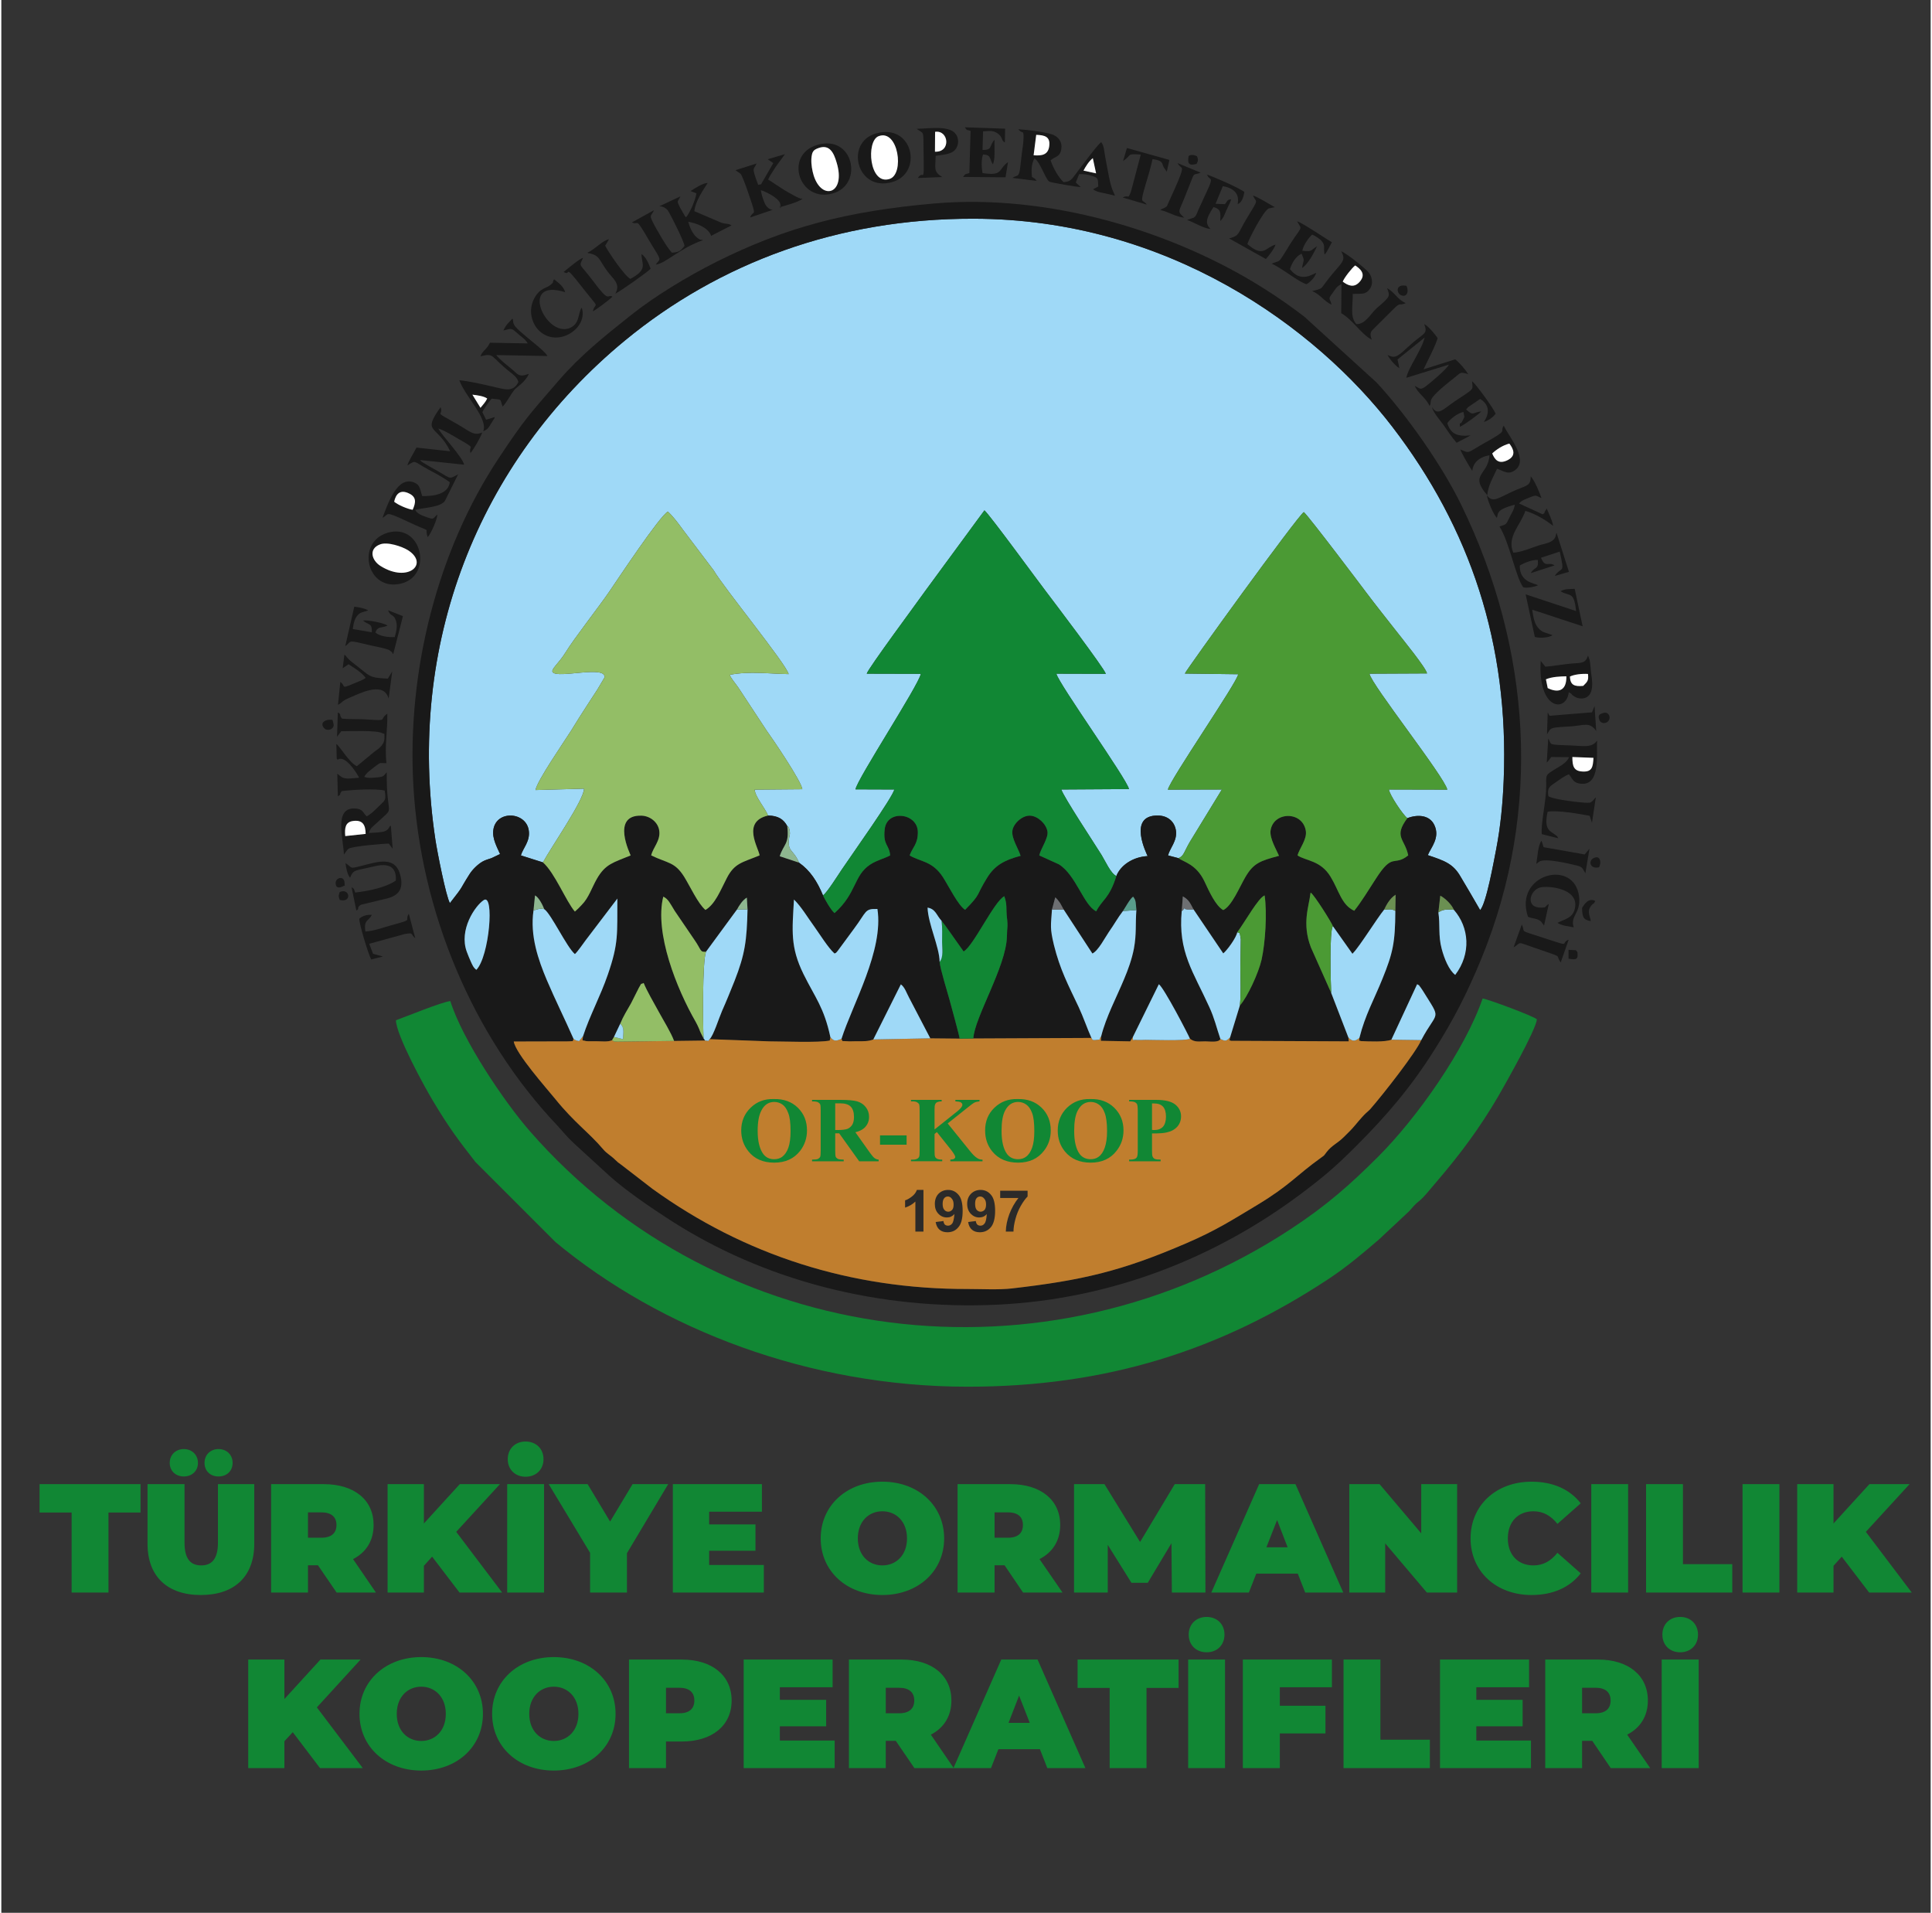 <?xml version="1.0" encoding="UTF-8"?>
<!DOCTYPE svg PUBLIC "-//W3C//DTD SVG 1.1//EN" "http://www.w3.org/Graphics/SVG/1.1/DTD/svg11.dtd">
<!-- Creator: CorelDRAW -->
<svg xmlns="http://www.w3.org/2000/svg" xml:space="preserve" width="198px" height="196px" version="1.1" style="shape-rendering:geometricPrecision; text-rendering:geometricPrecision; image-rendering:optimizeQuality; fill-rule:evenodd; clip-rule:evenodd"
viewBox="0 0 14.081 13.958"
 xmlns:xlink="http://www.w3.org/1999/xlink"
 xmlns:xodm="http://www.corel.com/coreldraw/odm/2003">
 <rect x="0" y="0" width="14.081" height="13.958" fill="#333333" stroke="none"/>
 <defs>
  <style type="text/css">
   <![CDATA[
    .fil0 {fill:none}
    .fil4 {fill:#118734}
    .fil2 {fill:#191919}
    .fil5 {fill:#4B9A34}
    .fil10 {fill:#599D8C}
    .fil9 {fill:#6B9052}
    .fil11 {fill:#6D6F72}
    .fil8 {fill:#8EB790}
    .fil6 {fill:#93BE66}
    .fil1 {fill:#9FD9F7}
    .fil3 {fill:#C07E2E}
    .fil7 {fill:white}
    .fil13 {fill:#2B2A29;fill-rule:nonzero}
    .fil12 {fill:#118734;fill-rule:nonzero}
   ]]>
  </style>
 </defs>
 <g id="Layer_x0020_1">
  <polygon class="fil0" points="0,13.958 14.081,13.958 14.081,0 0,0 "/>
  <g id="_5656187440">
   <path class="fil1" d="M3.953 6.293c0.058,-0.109 0.298,-0.453 0.3,-0.538l-0.354 0.01c0.008,-0.063 0.208,-0.352 0.256,-0.428 0.042,-0.068 0.086,-0.139 0.129,-0.204 0.025,-0.039 0.045,-0.07 0.067,-0.103l0.051 -0.086c0.015,-0.093 -0.341,0.01 -0.378,-0.039 -0.016,-0.02 0.046,-0.067 0.091,-0.14 0.069,-0.112 0.245,-0.335 0.32,-0.445 0.063,-0.092 0.371,-0.557 0.43,-0.587 0.044,0.042 0.074,0.084 0.113,0.137l0.221 0.292c0.071,0.123 0.532,0.687 0.547,0.757 -0.142,-0.002 -0.283,-0.023 -0.429,0.005 0.002,0.019 0.043,0.065 0.063,0.095l0.204 0.31c0.044,0.061 0.255,0.371 0.262,0.43l-0.348 0.003c0.004,0.053 0.076,0.134 0.098,0.189 0.074,0.001 0.114,0.028 0.14,0.077 0.001,0.002 0.014,-0.001 0.019,0.043 0.002,0.019 -0.002,0.024 -0.005,0.041 -0.016,0.107 0.031,0.083 0.072,0.183 0.081,0.057 0.133,0.137 0.175,0.239 0.029,-0.02 0.11,-0.149 0.137,-0.189 0.07,-0.104 0.375,-0.532 0.383,-0.584l-0.283 -0.001c0.011,-0.073 0.46,-0.758 0.477,-0.843l-0.395 -0.001c0.008,-0.035 0.373,-0.527 0.425,-0.601l0.434 -0.591c0.04,0.034 0.403,0.532 0.447,0.589 0.056,0.074 0.427,0.562 0.439,0.604l-0.361 -0.001c0.016,0.072 0.516,0.77 0.53,0.842l-0.494 0.003c0.022,0.062 0.233,0.38 0.294,0.478 0.025,0.04 0.068,0.138 0.108,0.153 0.03,-0.077 0.119,-0.139 0.228,-0.145 -0.002,-0.007 -0.153,-0.3 0.076,-0.296 0.072,0.001 0.122,0.045 0.131,0.112 0.009,0.074 -0.044,0.125 -0.058,0.179l0.076 0.02c0.039,-0.013 0.042,-0.049 0.084,-0.12l0.233 -0.381 -0.394 0.001c0.012,-0.068 0.508,-0.786 0.513,-0.842l-0.389 -0.005c0.004,-0.02 0.823,-1.152 0.868,-1.178 0.032,0.025 0.435,0.559 0.456,0.587 0.073,0.097 0.149,0.192 0.225,0.289 0.035,0.045 0.214,0.264 0.218,0.301l-0.42 0.002c0.012,0.077 0.55,0.755 0.568,0.846l-0.426 -0.001c0.003,0.036 0.104,0.188 0.135,0.209 0.082,-0.031 0.165,-0.019 0.197,0.051 0.043,0.092 -0.025,0.163 -0.048,0.219 0.122,0.041 0.184,0.062 0.238,0.155 0.052,0.087 0.092,0.156 0.144,0.246 0.045,-0.048 0.099,-0.353 0.117,-0.444 0.032,-0.166 0.048,-0.333 0.055,-0.508 0.039,-0.989 -0.244,-1.834 -0.814,-2.576 -0.554,-0.721 -1.635,-1.516 -3.057,-1.517 -0.986,-0.002 -1.855,0.323 -2.543,0.889 -1.075,0.886 -1.597,2.225 -1.383,3.642 0.012,0.081 0.078,0.418 0.106,0.463 0.11,-0.14 0.065,-0.089 0.145,-0.214 0.02,-0.031 0.058,-0.069 0.093,-0.089 0.018,-0.01 0.039,-0.017 0.065,-0.025l0.063 -0.03c-0.021,-0.048 -0.059,-0.114 -0.049,-0.177 0.021,-0.146 0.242,-0.133 0.259,0.008 0.01,0.077 -0.044,0.128 -0.058,0.179l0.161 0.051z"/>
   <path class="fil2" d="M3.467 7.077c-0.022,-0.016 -0.03,-0.037 -0.041,-0.061 -0.01,-0.023 -0.02,-0.046 -0.029,-0.071 -0.059,-0.16 0.061,-0.336 0.124,-0.377 0.079,-0.051 0.041,0.411 -0.054,0.509zm7.021 -0.419l0.014 -0.122c0.036,0.018 0.085,0.067 0.099,0.103 0.112,0.128 0.128,0.319 0.01,0.475 -0.046,-0.035 -0.08,-0.119 -0.099,-0.191 -0.026,-0.097 -0.01,-0.175 -0.024,-0.265zm-3.626 0.061l0.024 0.031c0.01,0.013 0.013,0.018 0.021,0.029l0.116 0.164c0.071,-0.038 0.222,-0.365 0.297,-0.403 0.022,0.061 0.012,0.087 0.019,0.153 0.009,0.073 0.001,0.071 0,0.142 -0.005,0.217 -0.237,0.59 -0.245,0.743l0.862 -0.004c-0.034,-0.076 -0.058,-0.15 -0.093,-0.225 -0.078,-0.165 -0.136,-0.273 -0.181,-0.454 -0.03,-0.126 -0.022,-0.139 -0.014,-0.258l0.024 -0.089c0.017,0.015 0.021,0.023 0.035,0.041l0.027 0.049 0.209 0.32c0.043,-0.02 0.093,-0.118 0.12,-0.157 0.037,-0.052 0.067,-0.107 0.103,-0.153 0.019,-0.029 0.052,-0.09 0.074,-0.105 0.022,0.026 0.019,0.046 0.024,0.098 -0.008,0.104 0.002,0.173 -0.018,0.281 -0.015,0.078 -0.043,0.155 -0.071,0.221 -0.055,0.133 -0.132,0.276 -0.168,0.419l-0.002 0.033 0.214 0.004 0.019 -0.031 0.19 -0.386c0.039,0.028 0.219,0.376 0.227,0.398 0.036,0.027 0.064,0.019 0.112,0.019 0.032,0 0.1,0.011 0.11,-0.018 -0.03,-0.088 -0.042,-0.148 -0.081,-0.233 -0.116,-0.256 -0.229,-0.402 -0.201,-0.7l0.008 -0.107c0.044,0.024 0.054,0.05 0.078,0.095l0.217 0.321c0.027,-0.021 0.096,-0.115 0.102,-0.154 0.057,-0.076 0.153,-0.251 0.2,-0.269 0.019,0.13 0.005,0.344 -0.022,0.468 -0.022,0.097 -0.102,0.272 -0.159,0.336l-0.071 0.232c-0.01,0.047 -0.004,0.01 0.005,0.025l0.861 0.004 -0.003 -0.029 -0.125 -0.324 -0.148 -0.332c-0.068,-0.176 -0.013,-0.304 -0.004,-0.393 0,-0.004 0.001,-0.005 0.003,-0.007 0.026,0.018 0.15,0.214 0.161,0.244l0.143 0.202c0.002,-0.002 0.004,-0.005 0.005,-0.006 0.048,-0.049 0.171,-0.248 0.226,-0.316 0.017,-0.036 0.043,-0.084 0.084,-0.109l-0.002 0.118c-0.001,0.231 -0.018,0.308 -0.094,0.495 -0.061,0.152 -0.126,0.263 -0.168,0.431 -0.004,0.04 -0.002,0.012 0.009,0.024 0.063,0.003 0.177,0.008 0.224,-0.01l0.188 -0.405c0.03,0.018 0.003,-0.002 0.025,0.023 0.003,0.003 0.015,0.023 0.017,0.025 0.139,0.225 0.108,0.134 -0.012,0.36 -0.038,0.089 -0.275,0.392 -0.37,0.501 -0.029,0.032 -0.023,0.012 -0.117,0.125 -0.023,0.028 -0.053,0.056 -0.079,0.082 -0.044,0.044 -0.087,0.06 -0.124,0.108 -0.022,0.028 -0.012,0.021 -0.04,0.041 -0.186,0.133 -0.226,0.2 -0.464,0.344 -0.185,0.111 -0.3,0.186 -0.518,0.28 -0.477,0.206 -0.764,0.272 -1.276,0.331 -0.096,0.011 -0.221,0.004 -0.321,0.004 -0.855,0.002 -1.631,-0.247 -2.302,-0.731l-0.228 -0.176c-0.025,-0.018 -0.022,-0.015 -0.044,-0.036 -0.032,-0.032 -0.06,-0.044 -0.087,-0.076 -0.102,-0.121 -0.209,-0.193 -0.349,-0.366 -0.065,-0.08 -0.291,-0.334 -0.304,-0.421l0.397 -0.001c0.043,-0.004 0.031,0.006 0.039,-0.019 -0.063,-0.143 -0.133,-0.283 -0.196,-0.431 -0.06,-0.143 -0.123,-0.32 -0.096,-0.505l0.011 -0.11c0.028,0.014 0.058,0.074 0.067,0.1 0.049,0.031 0.165,0.279 0.224,0.328 0.02,-0.017 0.059,-0.075 0.078,-0.1l0.232 -0.305c-0.002,0.258 0.011,0.322 -0.07,0.556 -0.054,0.157 -0.132,0.299 -0.18,0.447 -0.006,0.044 -0.011,0.027 0.021,0.037 0.008,0.002 0.059,0.001 0.071,0.001 0.042,0 0.087,0.007 0.119,-0.007l0.014 -0.024 0.046 -0.097c0.021,-0.052 0.05,-0.098 0.079,-0.149l0.057 -0.113c0.029,-0.047 0.003,-0.018 0.035,-0.035 0.024,0.059 0.074,0.144 0.11,0.21 0.032,0.059 0.091,0.154 0.112,0.213l0.227 -0.003 -0.012 -0.016 -0.019 -0.037c-0.007,-0.014 -0.007,-0.016 -0.012,-0.029 -0.009,-0.021 -0.016,-0.036 -0.026,-0.054 -0.139,-0.241 -0.302,-0.649 -0.237,-0.914 0.036,0.016 0.051,0.051 0.083,0.103l0.143 0.21c0.054,0.077 0.04,0.093 0.086,0.089l0.226 -0.308c0.016,-0.03 0.042,-0.07 0.072,-0.087l0.005 0.086c-0.005,0.229 -0.019,0.328 -0.094,0.52 -0.03,0.075 -0.059,0.147 -0.092,0.221 -0.022,0.05 -0.063,0.182 -0.091,0.206l0.436 0.016c0.101,0 0.361,0.011 0.441,-0.006l0.005 -0.024c-0.047,-0.219 -0.111,-0.288 -0.196,-0.46 -0.098,-0.199 -0.083,-0.317 -0.07,-0.545 0.055,0.054 0.099,0.13 0.148,0.197 0.038,0.053 0.104,0.159 0.148,0.197 0.021,-0.012 0.001,0.005 0.023,-0.019l0.12 -0.163c0.094,-0.126 0.075,-0.146 0.17,-0.143 0.047,0.302 -0.182,0.696 -0.262,0.947 0.011,0.025 -0.004,0.014 0.039,0.018 0.018,0.002 0.053,0 0.072,0 0.044,0.001 0.089,0.001 0.121,-0.013l0.201 -0.402c0.029,0.021 0.042,0.064 0.06,0.097l0.155 0.297 0.214 0.002c-0.001,-0.02 -0.061,-0.236 -0.073,-0.281 -0.016,-0.059 -0.069,-0.229 -0.073,-0.279 -0.001,-0.109 -0.084,-0.276 -0.088,-0.396 0.059,0.01 0.064,0.055 0.102,0.096zm3.4 -0.749c-0.104,0.138 -0.018,0.151 0.006,0.272 -0.107,0.085 -0.11,-0.027 -0.236,0.17 -0.052,0.08 -0.107,0.171 -0.158,0.234 -0.093,-0.042 -0.112,-0.149 -0.172,-0.247 -0.073,-0.122 -0.181,-0.116 -0.242,-0.157 0.012,-0.047 0.069,-0.116 0.061,-0.176 -0.021,-0.151 -0.24,-0.146 -0.258,-0.003 -0.006,0.056 0.043,0.138 0.062,0.182 -0.138,0.037 -0.186,0.053 -0.246,0.156 -0.043,0.074 -0.099,0.211 -0.161,0.24 -0.055,-0.03 -0.103,-0.136 -0.138,-0.211 -0.06,-0.125 -0.152,-0.14 -0.189,-0.168l-0.076 -0.02c0.014,-0.054 0.067,-0.105 0.058,-0.179 -0.009,-0.067 -0.059,-0.111 -0.131,-0.112 -0.229,-0.004 -0.078,0.289 -0.076,0.296 -0.109,0.006 -0.198,0.068 -0.228,0.145 -0.052,0.167 -0.104,0.172 -0.147,0.258 -0.092,-0.044 -0.148,-0.266 -0.273,-0.343l-0.143 -0.065c0.013,-0.053 0.068,-0.127 0.06,-0.175 -0.01,-0.057 -0.071,-0.112 -0.126,-0.115 -0.06,-0.003 -0.125,0.061 -0.13,0.111 -0.007,0.055 0.044,0.13 0.06,0.182 -0.122,0.032 -0.189,0.072 -0.243,0.158 -0.085,0.136 -0.042,0.115 -0.162,0.236 -0.05,-0.031 -0.119,-0.171 -0.161,-0.237 -0.078,-0.121 -0.165,-0.112 -0.244,-0.16 0.022,-0.06 0.061,-0.083 0.06,-0.171 -0.002,-0.14 -0.227,-0.166 -0.242,-0.019 -0.013,0.118 0.033,0.109 0.04,0.19 -0.042,0.023 -0.098,0.035 -0.146,0.067 -0.122,0.081 -0.097,0.208 -0.26,0.354 -0.026,-0.021 -0.071,-0.101 -0.084,-0.129 -0.042,-0.102 -0.094,-0.182 -0.175,-0.239l-0.141 -0.047c0.029,-0.091 0.071,-0.085 0.055,-0.22 -0.026,-0.049 -0.066,-0.076 -0.14,-0.077 -0.196,0.045 -0.068,0.238 -0.062,0.291 -0.126,0.052 -0.182,0.055 -0.239,0.165 -0.049,0.095 -0.085,0.19 -0.156,0.233 -0.054,-0.045 -0.112,-0.172 -0.156,-0.243 -0.069,-0.109 -0.118,-0.096 -0.24,-0.155 0.012,-0.056 0.068,-0.106 0.059,-0.178 -0.007,-0.062 -0.065,-0.11 -0.13,-0.112 -0.226,-0.007 -0.08,0.284 -0.079,0.29 -0.127,0.053 -0.183,0.061 -0.246,0.17 -0.037,0.064 -0.06,0.14 -0.111,0.191 -0.01,0.011 -0.015,0.015 -0.025,0.026l-0.025 0.023c-0.065,-0.076 -0.146,-0.282 -0.233,-0.359l-0.161 -0.051c0.014,-0.051 0.068,-0.102 0.058,-0.179 -0.017,-0.141 -0.238,-0.154 -0.259,-0.008 -0.01,0.063 0.028,0.129 0.049,0.177l-0.063 0.03c-0.026,0.008 -0.047,0.015 -0.065,0.025 -0.035,0.02 -0.073,0.058 -0.093,0.089 -0.08,0.125 -0.035,0.074 -0.145,0.214 -0.028,-0.045 -0.094,-0.382 -0.106,-0.463 -0.214,-1.417 0.308,-2.756 1.383,-3.642 0.688,-0.566 1.557,-0.891 2.543,-0.889 1.422,0.001 2.503,0.796 3.057,1.517 0.57,0.742 0.853,1.587 0.814,2.576 -0.007,0.175 -0.023,0.342 -0.055,0.508 -0.018,0.091 -0.072,0.396 -0.117,0.444 -0.052,-0.09 -0.092,-0.159 -0.144,-0.246 -0.054,-0.093 -0.116,-0.114 -0.238,-0.155 0.023,-0.056 0.091,-0.127 0.048,-0.219 -0.032,-0.07 -0.115,-0.082 -0.197,-0.051zm-3.455 -4.485c-0.637,0.056 -1.082,0.173 -1.589,0.426 -0.217,0.109 -0.454,0.254 -0.622,0.388 -0.201,0.16 -0.367,0.292 -0.53,0.48 -0.211,0.245 -0.241,0.27 -0.439,0.569 -0.443,0.67 -0.667,1.546 -0.62,2.382 0.052,0.925 0.435,1.833 1.048,2.48 0.042,0.045 0.072,0.085 0.122,0.131l0.263 0.241c0.118,0.106 0.303,0.232 0.438,0.319 0.69,0.446 1.532,0.661 2.398,0.619 0.837,-0.041 1.595,-0.347 2.214,-0.812 0.174,-0.131 0.253,-0.2 0.405,-0.352 0.214,-0.215 0.39,-0.418 0.565,-0.696 0.137,-0.217 0.236,-0.407 0.342,-0.665 0.447,-1.091 0.361,-2.268 -0.146,-3.309 -0.143,-0.294 -0.4,-0.658 -0.618,-0.894l-0.528 -0.481c-0.093,-0.071 -0.19,-0.14 -0.297,-0.207 -0.666,-0.421 -1.575,-0.692 -2.406,-0.619z"/>
   <path class="fil3" d="M4.176 7.58c-0.008,0.025 0.004,0.015 -0.039,0.019l-0.397 0.001c0.013,0.087 0.239,0.341 0.304,0.421 0.14,0.173 0.247,0.245 0.349,0.366 0.027,0.032 0.055,0.044 0.087,0.076 0.022,0.021 0.019,0.018 0.044,0.036l0.228 0.176c0.671,0.484 1.447,0.733 2.302,0.731 0.1,0 0.225,0.007 0.321,-0.004 0.512,-0.059 0.799,-0.125 1.276,-0.331 0.218,-0.094 0.333,-0.169 0.518,-0.28 0.238,-0.144 0.278,-0.211 0.464,-0.344 0.028,-0.02 0.018,-0.013 0.04,-0.041 0.037,-0.048 0.08,-0.064 0.124,-0.108 0.026,-0.026 0.056,-0.054 0.079,-0.082 0.094,-0.113 0.088,-0.093 0.117,-0.125 0.095,-0.109 0.332,-0.412 0.37,-0.501l-0.218 -0.003c-0.047,0.018 -0.161,0.013 -0.224,0.01 -0.011,-0.012 -0.013,0.016 -0.009,-0.024 -0.03,0.027 -0.053,0.029 -0.081,-0.003l0.003 0.029 -0.861 -0.004c-0.009,-0.015 -0.015,0.022 -0.005,-0.025 -0.027,0.025 -0.031,0.032 -0.071,0.011 -0.01,0.029 -0.078,0.018 -0.11,0.018 -0.048,0 -0.076,0.008 -0.112,-0.019 -0.032,0.017 -0.278,0.008 -0.324,0.008 -0.009,0.001 -0.058,0.002 -0.062,0.001 -0.031,-0.005 -0.03,0.015 -0.031,-0.021l-0.019 0.031 -0.214 -0.004 0.002 -0.033c-0.022,0.029 0.003,0.022 -0.032,0.026 -0.042,0.006 -0.03,-0.006 -0.039,-0.014l-0.862 0.004 -0.1 0.001 -0.214 -0.002 -0.416 0.008c-0.032,0.014 -0.077,0.014 -0.121,0.013 -0.019,0 -0.054,0.002 -0.072,0 -0.043,-0.004 -0.028,0.007 -0.039,-0.018 -0.042,0.019 -0.055,0.019 -0.081,-0.011l-0.005 0.024c-0.08,0.017 -0.34,0.006 -0.441,0.006l-0.436 -0.016c-0.013,0.014 0.007,0.014 -0.032,0.01l-0.227 0.003 -0.41 0.005c-0.038,-0.002 -0.014,0.005 -0.043,-0.01 -0.032,0.014 -0.077,0.007 -0.119,0.007 -0.012,0 -0.063,0.001 -0.071,-0.001 -0.032,-0.01 -0.027,0.007 -0.021,-0.037l-0.029 0.037c-0.024,-0.004 -0.026,-0.006 -0.041,-0.017z"/>
   <path class="fil4" d="M2.88 7.445c0.001,0.109 0.216,0.499 0.27,0.588 0.113,0.189 0.184,0.285 0.31,0.446l0.585 0.585c0.768,0.637 1.852,1.055 3.009,1.055 1.008,0 1.844,-0.264 2.638,-0.79 0.134,-0.089 0.244,-0.183 0.362,-0.284l0.219 -0.205c0.069,-0.08 0.06,-0.058 0.106,-0.105 0.032,-0.034 0.062,-0.073 0.098,-0.114 0.167,-0.195 0.312,-0.388 0.448,-0.621 0.046,-0.08 0.276,-0.484 0.282,-0.562 -0.023,-0.023 -0.354,-0.146 -0.396,-0.152 -0.127,0.371 -0.48,0.874 -0.766,1.158 -0.201,0.201 -0.375,0.354 -0.629,0.521 -1.797,1.184 -4.17,0.878 -5.558,-0.71 -0.188,-0.215 -0.493,-0.668 -0.581,-0.95 -0.064,0.007 -0.322,0.113 -0.397,0.14z"/>
   <path class="fil4" d="M5.997 6.534c0.013,0.028 0.058,0.108 0.084,0.129 0.163,-0.146 0.138,-0.273 0.26,-0.354 0.048,-0.032 0.104,-0.044 0.146,-0.067 -0.007,-0.081 -0.053,-0.072 -0.04,-0.19 0.015,-0.147 0.24,-0.121 0.242,0.019 0.001,0.088 -0.038,0.111 -0.06,0.171 0.079,0.048 0.166,0.039 0.244,0.16 0.042,0.066 0.111,0.206 0.161,0.237 0.12,-0.121 0.077,-0.1 0.162,-0.236 0.054,-0.086 0.121,-0.126 0.243,-0.158 -0.016,-0.052 -0.067,-0.127 -0.06,-0.182 0.005,-0.05 0.07,-0.114 0.13,-0.111 0.055,0.003 0.116,0.058 0.126,0.115 0.008,0.048 -0.047,0.122 -0.06,0.175l0.143 0.065c0.125,0.077 0.181,0.299 0.273,0.343 0.043,-0.086 0.095,-0.091 0.147,-0.258 -0.04,-0.015 -0.083,-0.113 -0.108,-0.153 -0.061,-0.098 -0.272,-0.416 -0.294,-0.478l0.494 -0.003c-0.014,-0.072 -0.514,-0.77 -0.53,-0.842l0.361 0.001c-0.012,-0.042 -0.383,-0.53 -0.439,-0.604 -0.044,-0.057 -0.407,-0.555 -0.447,-0.589l-0.434 0.591c-0.052,0.074 -0.417,0.566 -0.425,0.601l0.395 0.001c-0.017,0.085 -0.466,0.77 -0.477,0.843l0.283 0.001c-0.008,0.052 -0.313,0.48 -0.383,0.584 -0.027,0.04 -0.108,0.169 -0.137,0.189z"/>
   <path class="fil5" d="M8.591 6.262c0.037,0.028 0.129,0.043 0.189,0.168 0.035,0.075 0.083,0.181 0.138,0.211 0.062,-0.029 0.118,-0.166 0.161,-0.24 0.06,-0.103 0.108,-0.119 0.246,-0.156 -0.019,-0.044 -0.068,-0.126 -0.062,-0.182 0.018,-0.143 0.237,-0.148 0.258,0.003 0.008,0.06 -0.049,0.129 -0.061,0.176 0.061,0.041 0.169,0.035 0.242,0.157 0.06,0.098 0.079,0.205 0.172,0.247 0.051,-0.063 0.106,-0.154 0.158,-0.234 0.126,-0.197 0.129,-0.085 0.236,-0.17 -0.024,-0.121 -0.11,-0.134 -0.006,-0.272 -0.031,-0.021 -0.132,-0.173 -0.135,-0.209l0.426 0.001c-0.018,-0.091 -0.556,-0.769 -0.568,-0.846l0.42 -0.002c-0.004,-0.037 -0.183,-0.256 -0.218,-0.301 -0.076,-0.097 -0.152,-0.192 -0.225,-0.289 -0.021,-0.028 -0.424,-0.562 -0.456,-0.587 -0.045,0.026 -0.864,1.158 -0.868,1.178l0.389 0.005c-0.005,0.056 -0.501,0.774 -0.513,0.842l0.394 -0.001 -0.233 0.381c-0.042,0.071 -0.045,0.107 -0.084,0.12z"/>
   <path class="fil6" d="M3.953 6.293c0.087,0.077 0.168,0.283 0.233,0.359l0.025 -0.023c0.01,-0.011 0.015,-0.015 0.025,-0.026 0.051,-0.051 0.074,-0.127 0.111,-0.191 0.063,-0.109 0.119,-0.117 0.246,-0.17 -0.001,-0.006 -0.147,-0.297 0.079,-0.29 0.065,0.002 0.123,0.05 0.13,0.112 0.009,0.072 -0.047,0.122 -0.059,0.178 0.122,0.059 0.171,0.046 0.24,0.155 0.044,0.071 0.102,0.198 0.156,0.243 0.071,-0.043 0.107,-0.138 0.156,-0.233 0.057,-0.11 0.113,-0.113 0.239,-0.165 -0.006,-0.053 -0.134,-0.246 0.062,-0.291 -0.022,-0.055 -0.094,-0.136 -0.098,-0.189l0.348 -0.003c-0.007,-0.059 -0.218,-0.369 -0.262,-0.43l-0.204 -0.31c-0.02,-0.03 -0.061,-0.076 -0.063,-0.095 0.146,-0.028 0.287,-0.007 0.429,-0.005 -0.015,-0.07 -0.476,-0.634 -0.547,-0.757l-0.221 -0.292c-0.039,-0.053 -0.069,-0.095 -0.113,-0.137 -0.059,0.03 -0.367,0.495 -0.43,0.587 -0.075,0.11 -0.251,0.333 -0.32,0.445 -0.045,0.073 -0.107,0.12 -0.091,0.14 0.037,0.049 0.393,-0.054 0.378,0.039l-0.051 0.086c-0.022,0.033 -0.042,0.064 -0.067,0.103 -0.043,0.065 -0.087,0.136 -0.129,0.204 -0.048,0.076 -0.248,0.365 -0.256,0.428l0.354 -0.01c-0.002,0.085 -0.242,0.429 -0.3,0.538z"/>
   <path class="fil1" d="M3.962 6.634c-0.031,-0.006 -0.044,-0.001 -0.078,0.01 -0.027,0.185 0.036,0.362 0.096,0.505 0.063,0.148 0.133,0.288 0.196,0.431 0.015,0.011 0.017,0.013 0.041,0.017l0.029 -0.037c0.048,-0.148 0.126,-0.29 0.18,-0.447 0.081,-0.234 0.068,-0.298 0.07,-0.556l-0.232 0.305c-0.019,0.025 -0.058,0.083 -0.078,0.1 -0.059,-0.049 -0.175,-0.297 -0.224,-0.328z"/>
   <path class="fil1" d="M6.051 7.569c0.026,0.03 0.039,0.03 0.081,0.011 0.08,-0.251 0.309,-0.645 0.262,-0.947 -0.095,-0.003 -0.076,0.017 -0.17,0.143l-0.12 0.163c-0.022,0.024 -0.002,0.007 -0.023,0.019 -0.044,-0.038 -0.11,-0.144 -0.148,-0.197 -0.049,-0.067 -0.093,-0.143 -0.148,-0.197 -0.013,0.228 -0.028,0.346 0.07,0.545 0.085,0.172 0.149,0.241 0.196,0.46z"/>
   <path class="fil1" d="M7.956 7.574c0.009,0.008 -0.003,0.02 0.039,0.014 0.035,-0.004 0.01,0.003 0.032,-0.026 0.036,-0.143 0.113,-0.286 0.168,-0.419 0.028,-0.066 0.056,-0.143 0.071,-0.221 0.02,-0.108 0.01,-0.177 0.018,-0.281l-0.098 0.007c-0.036,0.046 -0.066,0.101 -0.103,0.153 -0.027,0.039 -0.077,0.137 -0.12,0.157l-0.209 -0.32 -0.086 -0.001c-0.008,0.119 -0.016,0.132 0.014,0.258 0.045,0.181 0.103,0.289 0.181,0.454 0.035,0.075 0.059,0.149 0.093,0.225z"/>
   <path class="fil4" d="M6.862 6.719c0.007,0.054 0.004,0.103 0.004,0.156 0,0.044 0.012,0.109 -0.018,0.144 0.004,0.05 0.057,0.22 0.073,0.279 0.012,0.045 0.072,0.261 0.073,0.281l0.1 -0.001c0.008,-0.153 0.24,-0.526 0.245,-0.743 0.001,-0.071 0.009,-0.069 0,-0.142 -0.007,-0.066 0.003,-0.092 -0.019,-0.153 -0.075,0.038 -0.226,0.365 -0.297,0.403l-0.116 -0.164c-0.008,-0.011 -0.011,-0.016 -0.021,-0.029l-0.024 -0.031z"/>
   <path class="fil1" d="M9.718 6.758c-0.026,0.036 -0.016,0.413 -0.012,0.488l0.125 0.324c0.028,0.032 0.051,0.03 0.081,0.003 0.042,-0.168 0.107,-0.279 0.168,-0.431 0.076,-0.187 0.093,-0.264 0.094,-0.495 -0.03,-0.016 -0.035,-0.011 -0.082,-0.009 -0.055,0.068 -0.178,0.267 -0.226,0.316 -0.001,0.001 -0.003,0.004 -0.005,0.006l-0.143 -0.202z"/>
   <path class="fil1" d="M8.615 6.648c-0.028,0.298 0.085,0.444 0.201,0.7 0.039,0.085 0.051,0.145 0.081,0.233 0.04,0.021 0.044,0.014 0.071,-0.011l0.071 -0.232c0.01,-0.085 0.004,-0.186 0.004,-0.272l0.003 -0.212c-0.008,-0.061 -0.01,-0.044 -0.026,-0.051 -0.006,0.039 -0.075,0.133 -0.102,0.154l-0.217 -0.321c-0.013,0 -0.034,0.001 -0.046,0 -0.034,-0.005 -0.012,-0.004 -0.023,-0.01 -0.01,0.026 -0.011,0.014 -0.017,0.022z"/>
   <path class="fil2" d="M2.51 6.101c-0.005,-0.058 0,-0.102 0.056,-0.11 0.072,-0.01 0.092,0.029 0.093,0.094l-0.149 0.016zm-0.06 -0.725l0.031 -0.04c0.063,0 0.262,-0.009 0.301,0.015 0.012,0.011 0.015,-0.018 0.014,0.036 0,0.053 -0.054,0.084 -0.073,0.098l-0.128 0.106c-0.057,-0.026 -0.124,-0.146 -0.15,-0.162l0.003 0.11c0.03,0.012 -0.005,0 0.023,-0.002 0.062,-0.006 0.14,0.135 0.14,0.138 -0.058,0.004 -0.094,0.014 -0.128,-0.005l-0.031 -0.024 0.004 0.165c0.029,-0.018 0.005,-0.005 0.028,-0.038 0.075,-0.01 0.251,-0.02 0.314,-0.004 0.011,0.069 0.003,0.07 -0.03,0.102 -0.028,0.027 -0.069,0.071 -0.102,0.086 -0.029,-0.029 -0.027,-0.053 -0.081,-0.057 -0.163,-0.013 -0.087,0.225 -0.085,0.336l0.025 -0.034c0.002,-0.002 0.003,-0.004 0.005,-0.005 0.001,-0.001 0.004,-0.003 0.005,-0.004 0.026,-0.018 0.264,-0.038 0.293,-0.037l0.028 0.037 -0.013 -0.167c-0.016,0.002 -0.008,0.027 -0.048,0.041 -0.022,0.007 -0.088,0.011 -0.113,0.011 0.014,-0.04 0.022,-0.039 0.069,-0.083 0.129,-0.12 0.058,-0.019 0.062,-0.36 -0.027,0.029 -0.018,0.033 -0.074,0.038 -0.036,0.003 -0.061,0.007 -0.09,-0.004 0.013,-0.029 0.049,-0.052 0.075,-0.073 0.013,-0.009 0.028,-0.023 0.042,-0.028l0.045 0.001c-0.015,-0.123 0.009,-0.242 0.006,-0.361 -0.063,0.043 0.009,0.053 -0.133,0.043 -0.067,-0.006 -0.13,-0.001 -0.198,-0.007 -0.026,-0.035 0.001,-0.028 -0.03,-0.045l-0.006 0.177z"/>
   <path class="fil1" d="M5.143 6.945c-0.027,0.067 -0.023,0.528 -0.018,0.632l0.012 0.016c0.039,0.004 0.019,0.004 0.032,-0.01 0.028,-0.024 0.069,-0.156 0.091,-0.206 0.033,-0.074 0.062,-0.146 0.092,-0.221 0.075,-0.192 0.089,-0.291 0.094,-0.52l-0.077 0.001 -0.226 0.308z"/>
   <path class="fil6" d="M5.125 7.577c-0.005,-0.104 -0.009,-0.565 0.018,-0.632 -0.046,0.004 -0.032,-0.012 -0.086,-0.089l-0.143 -0.21c-0.032,-0.052 -0.047,-0.087 -0.083,-0.103 -0.065,0.265 0.098,0.673 0.237,0.914 0.01,0.018 0.017,0.033 0.026,0.054 0.005,0.013 0.005,0.015 0.012,0.029l0.019 0.037z"/>
   <path class="fil2" d="M2.867 3.661c0.012,-0.056 0.044,-0.093 0.111,-0.059 0.052,0.026 0.048,0.065 0.024,0.118 -0.039,-0.006 -0.108,-0.036 -0.135,-0.059zm0.409 -0.368l-0.246 -0.027c-0.014,0.029 -0.063,0.107 -0.066,0.13 0.066,-0.04 0.037,-0.033 0.152,0.03 0.053,0.028 0.119,0.064 0.157,0.093 -0.011,0.089 -0.121,0.102 -0.201,0.101 -0.018,-0.05 -0.013,-0.081 -0.061,-0.1 -0.12,-0.046 -0.186,0.145 -0.229,0.258 0.051,-0.023 0.005,-0.056 0.177,0.025 0.204,0.097 0.122,0.032 0.153,0.117 0.023,-0.027 0.07,-0.127 0.07,-0.166 -0.033,0.031 -0.022,0.04 -0.08,0.019 -0.036,-0.013 -0.068,-0.025 -0.082,-0.053 0.059,-0.015 0.189,-0.018 0.218,-0.066l0.096 -0.193c-0.078,0.042 -0.04,0.034 -0.207,-0.056l-0.052 -0.031c-0.016,-0.012 -0.008,-0.004 -0.019,-0.017l0.322 0.034c-0.016,-0.061 -0.158,-0.207 -0.189,-0.264 0.046,0.014 0.104,0.051 0.144,0.074 0.142,0.081 0.074,0.046 0.091,0.105 0.023,-0.027 0.07,-0.107 0.086,-0.15 -0.064,0.026 -0.086,-0.006 -0.182,-0.061 -0.189,-0.106 -0.097,-0.051 -0.122,-0.124 -0.14,0.196 -0.025,0.125 0.07,0.322z"/>
   <path class="fil2" d="M10.842 3.615c0.007,0.043 0.047,0.137 0.073,0.164 0.011,-0.029 -0.011,-0.06 0.131,-0.096 -0.005,0.036 -0.022,0.059 -0.038,0.091 -0.027,0.056 -0.024,0.05 -0.059,0.063l-0.015 0.005c0.072,0.112 0.118,0.368 0.173,0.443 0.024,0.009 0.082,-0.002 0.108,-0.014 -0.024,-0.017 -0.134,-0.019 -0.133,-0.144 0.031,-0.019 0.092,-0.044 0.132,-0.041 0.007,0.074 -0.025,0.047 -0.051,0.096l0.173 -0.056c-0.045,-0.031 -0.066,0.023 -0.099,-0.056l0.137 -0.045c0.038,0.174 0.017,0.1 -0.037,0.178l0.104 -0.03 -0.09 -0.283c-0.003,0.003 -0.003,0.004 -0.004,0.008 -0.007,0.063 -0.077,0.066 -0.129,0.083 -0.051,0.017 -0.13,0.05 -0.183,0.052 -0.05,-0.115 0.053,-0.201 0.088,-0.305 0.075,0.021 0.148,0.067 0.202,0.109 -0.003,-0.035 -0.033,-0.093 -0.046,-0.126 -0.002,0.002 -0.004,0.004 -0.004,0.007 -0.001,0.004 -0.004,0.005 -0.005,0.007 -0.023,0.034 0.015,0.002 -0.021,0.028l-0.172 -0.079c0.019,-0.023 0.048,-0.032 0.08,-0.045 0.048,-0.02 0.042,-0.012 0.084,0.006 -0.019,-0.05 -0.046,-0.12 -0.079,-0.16 0,0.076 -0.029,0.064 -0.138,0.114 -0.1,0.047 -0.132,0.074 -0.17,0.039l-0.012 -0.013z"/>
   <path class="fil2" d="M7.898 1.245c0.016,-0.031 0.04,-0.069 0.068,-0.091l0.024 0.111 -0.092 -0.02zm-0.345 -0.261c0.062,0.002 0.104,0.013 0.095,0.082 -0.008,0.064 -0.053,0.072 -0.114,0.067l0.019 -0.149zm-0.174 0.314l0.177 0.022c-0.017,-0.024 -0.009,-0.012 -0.034,-0.029 -0.009,-0.073 0.007,-0.111 0.01,-0.119l0.008 -0.017c0.026,0.019 0.04,0.051 0.056,0.081 0.011,0.021 0.034,0.076 0.052,0.089 0.012,0.008 0.212,0.041 0.23,0.04 -0.013,-0.012 -0.023,-0.019 -0.036,-0.034l0.024 -0.06c0.033,-0.003 0.064,0.003 0.096,0.013 0.047,0.015 0.04,0.021 0.044,0.077l-0.038 0.02c0.019,0.016 0.047,0.022 0.072,0.027 0.032,0.007 0.058,0.012 0.087,0.02 -0.007,-0.029 -0.025,-0.031 -0.052,-0.185 -0.006,-0.033 -0.013,-0.066 -0.019,-0.101 -0.007,-0.04 -0.008,-0.079 -0.029,-0.105 -0.036,0.029 -0.146,0.182 -0.189,0.237 -0.026,0.033 -0.034,0.052 -0.086,0.055 -0.039,-0.039 -0.076,-0.104 -0.094,-0.159 0.037,-0.032 0.068,-0.023 0.078,-0.081 0.008,-0.051 -0.017,-0.083 -0.052,-0.102 -0.041,-0.022 -0.207,-0.041 -0.262,-0.044 0.033,0.043 0.041,-0.008 0.038,0.076 -0.001,0.03 -0.009,0.077 -0.013,0.108 -0.004,0.033 -0.008,0.077 -0.013,0.11 -0.01,0.058 -0.017,0.037 -0.055,0.061z"/>
   <path class="fil2" d="M11.62 5.53c-0.004,0.064 -0.008,0.103 -0.077,0.1 -0.068,-0.002 -0.077,-0.04 -0.077,-0.106l0.154 0.006zm-0.341 0.035c0.018,-0.018 0.02,-0.026 0.033,-0.041l0.13 0.001c-0.018,0.044 -0.071,0.068 -0.106,0.09 -0.066,0.042 -0.062,0.036 -0.061,0.125 0.001,0.097 -0.041,0.277 -0.032,0.347l0.12 0.03c-0.014,-0.024 0.001,-0.006 -0.016,-0.021 -0.039,-0.033 -0.092,-0.033 -0.062,-0.172 0.057,-0.015 0.242,0.016 0.307,0.029l0.017 0.051 0.028 -0.185c-0.003,0.002 -0.006,0.003 -0.006,0.006l-0.02 0.022c-0.021,0.014 -0.006,0.009 -0.037,0.011 -0.029,0.001 -0.245,-0.022 -0.283,-0.048 -0.01,-0.062 0.009,-0.071 0.05,-0.099 0.033,-0.023 0.066,-0.048 0.1,-0.061 0.026,0.033 0.03,0.059 0.074,0.067 0.164,0.032 0.124,-0.227 0.132,-0.313l-0.011 0.013c-0.041,0.038 -0.083,0.027 -0.174,0.023 -0.034,-0.002 -0.079,-0.002 -0.111,-0.005 -0.054,-0.004 -0.041,-0.01 -0.061,-0.047l-0.011 0.177z"/>
   <path class="fil2" d="M9.79 2.055c0.012,-0.03 0.067,-0.1 0.091,-0.118 0.035,0.023 0.083,0.062 0.033,0.119 -0.041,0.047 -0.084,0.029 -0.124,-0.001zm-0.223 0.069c0.059,0.024 0.087,0.075 0.141,0.099 -0.01,-0.051 -0.03,-0.034 0.006,-0.082 0.023,-0.031 0.031,-0.052 0.067,-0.068l-0.002 0.212c0.092,0.056 0.144,0.152 0.223,0.194 -0.018,-0.05 -0.008,-0.059 0.024,-0.09l0.137 -0.136c0.043,-0.044 0.04,-0.026 0.071,-0.035l0.016 -0.006c-0.063,-0.028 -0.081,-0.08 -0.136,-0.109 0.022,0.06 0.025,0.059 -0.076,0.146 -0.04,0.034 -0.081,0.119 -0.149,0.116 -0.048,-0.056 -0.024,-0.13 -0.026,-0.22 0.062,-0.004 0.092,0.009 0.124,-0.036 0.03,-0.041 0.016,-0.097 -0.013,-0.127 -0.028,-0.03 -0.156,-0.134 -0.195,-0.148 0.044,0.08 -0.007,0.08 -0.122,0.239 -0.021,0.028 -0.019,0.031 -0.051,0.041l-0.039 0.01z"/>
   <path class="fil2" d="M5.03 1.394l0.043 0.017c-0.008,0.052 -0.048,0.143 -0.076,0.175 -0.002,-0.002 -0.005,-0.008 -0.006,-0.006l-0.038 -0.066c-0.026,-0.055 -0.018,-0.034 0.003,-0.081l-0.153 0.072c0,0 0.045,-0.001 0.068,0.041 0.026,0.046 0.111,0.214 0.115,0.249 -0.027,0.031 -0.032,0.045 -0.091,0.049 -0.032,-0.028 -0.119,-0.178 -0.144,-0.231 -0.024,-0.048 -0.004,-0.039 0.012,-0.079l-0.161 0.089c0.055,0.024 0.02,-0.05 0.127,0.134 0.019,0.033 0.034,0.055 0.054,0.088 0.035,0.06 0.018,0.048 -0.007,0.086 0.071,-0.007 0.177,-0.121 0.344,-0.178 -0.002,-0.002 -0.007,-0.006 -0.008,-0.003 -0.002,0.004 -0.065,-0.009 -0.099,-0.132 0.06,0.011 0.14,0.04 0.165,0.096 0,0.002 0.001,0.005 0.002,0.007l0.149 -0.076c-0.022,-0.016 -0.039,-0.009 -0.072,-0.019l-0.199 -0.085c0.008,-0.077 0.067,-0.157 0.097,-0.206 -0.038,0.001 -0.094,0.04 -0.125,0.059z"/>
   <path class="fil2" d="M3.438 2.88c0.037,0.004 0.084,0.011 0.108,0.028 -0.012,0.026 -0.028,0.042 -0.049,0.068l-0.059 -0.096zm0.226 -0.468c0.061,-0.017 0.06,-0.018 0.101,0.019 0.033,0.03 0.059,0.043 0.077,0.075l-0.276 -0.005c-0.026,0.054 -0.053,0.055 -0.069,0.099 0.106,-0.026 0.067,-0.001 0.221,0.119 0.023,0.018 0.046,0.036 0.056,0.068 -0.04,0.083 -0.107,0.051 -0.197,0.032 -0.071,-0.016 -0.163,-0.038 -0.234,-0.044 0.038,0.113 0.212,0.278 0.174,0.372 0.038,-0.016 0.038,-0.026 0.072,-0.08 0.012,-0.02 -0.002,0.01 0.013,-0.024l-0.064 0.02 -0.027 -0.055c0.008,-0.021 0.048,-0.078 0.067,-0.099 0.085,0.01 0.057,-0.002 0.081,0.058 0.034,-0.037 0.054,-0.083 0.087,-0.124 0.014,-0.017 0.08,-0.056 0.104,-0.115 -0.075,0.028 -0.078,0.004 -0.131,-0.04 -0.035,-0.028 -0.082,-0.065 -0.107,-0.097l0.374 0.007c-0.026,-0.051 -0.224,-0.182 -0.245,-0.231 -0.006,-0.013 -0.003,-0.009 -0.005,-0.017 -0.004,-0.02 0.001,-0.015 -0.006,-0.025 -0.032,0.035 -0.044,0.041 -0.066,0.087z"/>
   <path class="fil6" d="M4.517 7.47c0.029,0.027 0.024,0.054 0.02,0.113l-0.066 -0.016 -0.014 0.024c0.029,0.015 0.005,0.008 0.043,0.01l0.41 -0.005c-0.021,-0.059 -0.08,-0.154 -0.112,-0.213 -0.036,-0.066 -0.086,-0.151 -0.11,-0.21 -0.032,0.017 -0.006,-0.012 -0.035,0.035l-0.057 0.113c-0.029,0.051 -0.058,0.097 -0.079,0.149z"/>
   <path class="fil5" d="M9.02 6.803c0.016,0.007 0.018,-0.01 0.026,0.051l-0.003 0.212c0,0.086 0.006,0.187 -0.004,0.272 0.057,-0.064 0.137,-0.239 0.159,-0.336 0.027,-0.124 0.041,-0.338 0.022,-0.468 -0.047,0.018 -0.143,0.193 -0.2,0.269z"/>
   <path class="fil1" d="M8.258 7.568c0.001,0.036 0,0.016 0.031,0.021 0.004,0.001 0.053,0 0.062,-0.001 0.046,0 0.292,0.009 0.324,-0.008 -0.008,-0.022 -0.188,-0.37 -0.227,-0.398l-0.19 0.386z"/>
   <path class="fil1" d="M6.364 7.585l0.416 -0.008 -0.155 -0.297c-0.018,-0.033 -0.031,-0.076 -0.06,-0.097l-0.201 0.402z"/>
   <path class="fil2" d="M10.118 2.59c0.005,0.018 0.057,0.083 0.085,0.096l-0.013 -0.063 0.198 -0.16c-0.022,0.092 -0.119,0.218 -0.134,0.294l0.31 -0.096c-0.005,0.025 -0.15,0.146 -0.172,0.161 -0.039,0.028 -0.042,0.009 -0.076,-0.006 0.024,0.057 0.074,0.078 0.108,0.146 0.028,-0.042 -0.05,-0.026 0.184,-0.208 0.042,-0.033 0.035,-0.043 0.098,-0.024 -0.021,-0.033 -0.061,-0.081 -0.095,-0.108l-0.231 0.073c0.021,-0.046 0.096,-0.188 0.102,-0.229 -0.019,-0.028 -0.067,-0.086 -0.097,-0.101 0.028,0.075 -0.003,0.063 -0.1,0.15 -0.087,0.078 -0.107,0.108 -0.167,0.075z"/>
   <path class="fil5" d="M9.706 7.246c-0.004,-0.075 -0.014,-0.452 0.012,-0.488 -0.011,-0.03 -0.135,-0.226 -0.161,-0.244 -0.002,0.002 -0.003,0.003 -0.003,0.007 -0.009,0.089 -0.064,0.217 0.004,0.393l0.148 0.332z"/>
   <path class="fil2" d="M10.881 3.309c0.029,-0.028 0.077,-0.06 0.125,-0.072 0.032,0.041 0.051,0.089 -0.013,0.121 -0.065,0.032 -0.093,-0.003 -0.112,-0.049zm-0.233 -0.03c0.009,0.029 0.069,0.13 0.088,0.158 0,-0.002 -0.001,-0.093 0.125,-0.115 -0.008,0.146 -0.151,0.137 -0.016,0.292 0.006,-0.074 0.044,-0.132 0.071,-0.193 0.035,0.008 0.072,0.044 0.119,0.018 0.127,-0.071 -0.032,-0.251 -0.07,-0.333 -0.033,0.053 0.044,0.024 -0.139,0.126 -0.127,0.07 -0.106,0.082 -0.178,0.047z"/>
   <path class="fil1" d="M10.145 7.587l0.218 0.003c0.12,-0.226 0.151,-0.135 0.012,-0.36 -0.002,-0.002 -0.014,-0.022 -0.017,-0.025 -0.022,-0.025 0.005,-0.005 -0.025,-0.023l-0.188 0.405z"/>
   <path class="fil2" d="M11.286 5.021l-0.013 -0.064c0.045,-0.019 0.103,-0.021 0.149,-0.022 0.003,0.102 -0.055,0.126 -0.136,0.086zm0.259 -0.016c-0.065,0.006 -0.094,-0.006 -0.097,-0.068 0.032,-0.016 0.09,-0.022 0.132,-0.019 0.006,0.052 -0.007,0.058 -0.035,0.087zm-0.276 -0.14l-0.034 -0.042c-0.023,0.357 0.186,0.381 0.205,0.228 0.037,0.021 0.007,0.01 0.039,0.03 0.015,0.01 0.032,0.016 0.053,0.016 0.108,-0.003 0.075,-0.15 0.07,-0.191 -0.002,-0.021 -0.003,-0.042 -0.006,-0.063 0,-0.002 -0.004,-0.026 -0.004,-0.027l-0.012 -0.033c-0.018,0.065 -0.059,0.052 -0.131,0.06 -0.06,0.006 -0.12,0.017 -0.18,0.022z"/>
   <path class="fil1" d="M10.488 6.658c0.014,0.09 -0.002,0.168 0.024,0.265 0.019,0.072 0.053,0.156 0.099,0.191 0.118,-0.156 0.102,-0.347 -0.01,-0.475 -0.058,-0.005 -0.081,-0.002 -0.113,0.019z"/>
   <path class="fil2" d="M5.593 1.162l0.041 0.028 -0.073 0.127c-0.026,0.039 -0.001,0.022 -0.037,0.032 -0.053,-0.138 -0.031,-0.108 -0.012,-0.156l-0.154 0.049 0.037 0.026c0.019,0.021 0.077,0.199 0.088,0.234 0.024,0.076 0,0.034 -0.018,0.085l0.165 -0.056c-0.001,0 -0.04,0 -0.061,-0.054 -0.012,-0.03 -0.021,-0.058 -0.026,-0.089 0.026,0.006 0.134,0.056 0.142,0.1 0.014,0.079 -0.02,-0.024 0.001,0.023 0.042,-0.013 0.129,-0.035 0.161,-0.06 -0.002,-0.001 -0.006,-0.004 -0.007,-0.002 -0.005,0.009 -0.109,-0.052 -0.122,-0.06 -0.044,-0.027 -0.086,-0.057 -0.122,-0.079 0.014,-0.03 0.037,-0.062 0.056,-0.093l0.067 -0.092 -0.126 0.037z"/>
   <path class="fil2" d="M2.763 3.973c0.054,-0.022 0.162,0.015 0.205,0.042 0.156,0.1 0,0.24 -0.199,0.116 -0.067,-0.041 -0.09,-0.126 -0.006,-0.158zm0.055 -0.085c-0.234,0.07 -0.15,0.437 0.105,0.369 0.229,-0.061 0.146,-0.444 -0.105,-0.369z"/>
   <path class="fil2" d="M6.402 0.994c0.145,-0.056 0.192,0.278 0.08,0.312 -0.148,0.046 -0.172,-0.276 -0.08,-0.312zm-0.019 -0.02c-0.23,0.066 -0.139,0.431 0.121,0.354 0.226,-0.067 0.149,-0.432 -0.121,-0.354z"/>
   <path class="fil2" d="M5.965 1.08c0.081,-0.029 0.111,0.037 0.131,0.105 0.071,0.231 -0.108,0.283 -0.167,0.096 -0.011,-0.036 -0.019,-0.081 -0.017,-0.122 0.004,-0.052 0.013,-0.065 0.053,-0.079zm-0.012 -0.022c-0.243,0.074 -0.13,0.425 0.117,0.353 0.225,-0.065 0.15,-0.434 -0.117,-0.353z"/>
   <path class="fil1" d="M3.467 7.077c0.095,-0.098 0.133,-0.56 0.054,-0.509 -0.063,0.041 -0.183,0.217 -0.124,0.377 0.009,0.025 0.019,0.048 0.029,0.071 0.011,0.024 0.019,0.045 0.041,0.061z"/>
   <path class="fil2" d="M11.142 6.69c0.04,0.016 0.068,0.01 0.096,0.035l0.017 0.023c0.001,0.002 0.002,0.005 0.004,0.007l0.035 -0.159c-0.036,0.024 -0.013,0.026 -0.054,0.027 -0.121,0.003 -0.085,-0.128 -0.009,-0.147 0.06,-0.015 0.299,0.007 0.25,0.165 -0.019,0.061 -0.075,0.067 -0.123,0.093 0.007,0.005 0.007,0.006 0.022,0.012 0.003,0.001 0.026,0.008 0.03,0.009 0.02,0.004 0.044,0.008 0.066,0.012 -0.029,-0.085 0.053,-0.1 0.039,-0.223 -0.032,-0.284 -0.48,-0.166 -0.373,0.146z"/>
   <path class="fil2" d="M9.271 1.924c0.075,0.032 0.196,0.134 0.255,0.15 0.031,-0.019 0.06,-0.05 0.071,-0.083 -0.025,0.006 -0.11,0.078 -0.192,-0.027 0.014,-0.045 0.042,-0.094 0.085,-0.113 0.024,0.06 0.015,0.037 0.003,0.104 0.041,-0.022 0.09,-0.114 0.109,-0.158 -0.049,0.031 -0.033,0.041 -0.107,0.033 0.006,-0.038 0.048,-0.099 0.072,-0.118 0.025,0.011 0.059,0.032 0.072,0.05 0.024,0.031 0.01,0.04 0.017,0.088 0.001,0.002 0.001,0.005 0.002,0.007 0.006,-0.006 0.007,-0.007 0.015,-0.019l0.038 -0.07c-0.043,-0.025 -0.223,-0.147 -0.254,-0.153 0.038,0.068 0.039,0.026 -0.052,0.168 -0.018,0.029 -0.033,0.055 -0.05,0.081 -0.031,0.048 -0.025,0.038 -0.068,0.054l-0.016 0.006z"/>
   <path class="fil2" d="M10.442 2.971c0.004,0.034 0.062,0.1 0.084,0.131 0.032,0.046 0.059,0.087 0.095,0.129l0.103 -0.054c-0.102,0.011 -0.147,-0.013 -0.171,-0.089 0.018,-0.028 0.076,-0.074 0.118,-0.082 0.007,0.044 0.012,0.027 -0.007,0.065 -0.018,0.038 -0.021,-0.005 -0.019,0.043 0.026,-0.009 0.142,-0.093 0.156,-0.112 -0.064,0.007 -0.056,0.037 -0.11,-0.014 0.001,-0.002 0.003,-0.007 0.004,-0.006 0.001,0.002 0.004,-0.004 0.005,-0.005 0.001,-0.002 0.003,-0.005 0.005,-0.006l0.088 -0.06c0.106,0.065 0.029,0.164 0.027,0.168 0.028,-0.007 0.069,-0.034 0.086,-0.061 -0.019,-0.043 -0.14,-0.21 -0.172,-0.237 0.005,0.071 0.021,0.048 -0.124,0.146 -0.087,0.058 -0.126,0.113 -0.168,0.044z"/>
   <path class="fil2" d="M7.074 0.955l-0.009 0.308c-0.037,0.013 -0.023,-0.001 -0.046,0.028l0.31 0.003 0.018 -0.111c-0.074,0.053 -0.033,0.103 -0.186,0.08 -0.007,-0.038 -0.01,-0.101 0.004,-0.136 0.061,0.004 0.045,0.029 0.071,0.072 0.02,-0.035 0.01,-0.128 0.013,-0.179 -0.041,0.041 -0.012,0.076 -0.088,0.074l0.004 -0.135c0.048,-0.004 0.073,-0.009 0.107,0.015 0.04,0.029 0.022,0.049 0.052,0.066l0.002 -0.101 -0.294 -0.01c0.02,0.028 0.007,0.014 0.042,0.026z"/>
   <path class="fil2" d="M2.51 4.715c0.041,-0.028 0.019,-0.043 0.093,-0.027 0.032,0.007 0.063,0.015 0.099,0.023 0.029,0.007 0.066,0.013 0.098,0.022 0.017,0.005 0.03,0.008 0.042,0.019 0.022,0.018 0.001,-0.002 0.014,0.016 0.001,0.002 0.003,0.005 0.004,0.006l0.071 -0.278 -0.109 -0.043c0.021,0.052 0.042,0.022 0.059,0.08 0.012,0.039 -0.001,0.084 -0.01,0.116 -0.048,0.002 -0.112,-0.006 -0.141,-0.034 0.018,-0.049 0.044,-0.029 0.089,-0.05 -0.03,-0.021 -0.147,-0.042 -0.179,-0.037 0.039,0.036 0.067,0.014 0.064,0.086l-0.139 -0.024c0.007,-0.052 0.018,-0.102 0.065,-0.121 0.013,-0.005 0.012,-0.003 0.023,-0.007 0.003,-0.001 0.006,-0.001 0.008,-0.002 0.003,-0.001 0.006,-0.002 0.008,-0.003 0.002,0 0.005,-0.001 0.008,-0.003 -0.023,-0.015 -0.069,-0.023 -0.101,-0.027l-0.066 0.288z"/>
   <path class="fil2" d="M11.379 4.314c0.069,0.042 0.099,-0.004 0.114,0.145l-0.368 -0.122 0.067 0.311c0.032,0.009 0.098,0.008 0.129,-0.013 -0.053,-0.022 -0.073,-0.015 -0.107,-0.056 -0.027,-0.033 -0.034,-0.083 -0.041,-0.13l0.368 0.121 -0.058 -0.273c-0.037,0.001 -0.074,0 -0.104,0.017z"/>
   <path class="fil2" d="M6.815 0.962c0.1,-0.015 0.118,0.15 -0.001,0.145l0.001 -0.145zm-0.126 0.337l0.178 -0.007c-0.067,-0.041 -0.049,-0.066 -0.048,-0.155 0.047,-0.007 0.098,-0.01 0.129,-0.032 0.037,-0.027 0.046,-0.084 0.021,-0.122 -0.044,-0.071 -0.193,-0.045 -0.289,-0.043 0.058,0.042 0.048,0.002 0.051,0.18 0.004,0.244 0,0.111 -0.042,0.179z"/>
   <path class="fil7" d="M2.763 3.973c-0.084,0.032 -0.061,0.117 0.006,0.158 0.199,0.124 0.355,-0.016 0.199,-0.116 -0.043,-0.027 -0.151,-0.064 -0.205,-0.042z"/>
   <path class="fil7" d="M6.402 0.994c-0.092,0.036 -0.068,0.358 0.08,0.312 0.112,-0.034 0.065,-0.368 -0.08,-0.312z"/>
   <path class="fil7" d="M5.965 1.08c-0.04,0.014 -0.049,0.027 -0.053,0.079 -0.002,0.041 0.006,0.086 0.017,0.122 0.059,0.187 0.238,0.135 0.167,-0.096 -0.02,-0.068 -0.05,-0.134 -0.131,-0.105z"/>
   <path class="fil2" d="M8.654 1.605c0.048,0.016 0.124,0.064 0.17,0.065 -0.037,-0.039 -0.035,-0.072 0.023,-0.159 0.054,0.016 0.052,0.036 0.049,0.102 0.027,-0.026 0.029,-0.044 0.045,-0.079 0.015,-0.034 0.026,-0.05 0.035,-0.08 -0.035,0.006 -0.022,0.009 -0.046,0.036l-0.068 -0.003 0.053 -0.129c0.075,0.014 0.124,0.052 0.108,0.131 0.03,-0.009 0.043,-0.051 0.049,-0.088 -0.033,-0.028 -0.226,-0.112 -0.273,-0.127 0.02,0.045 0.044,0.015 0.017,0.084l-0.083 0.181c-0.009,0.024 -0.014,0.039 -0.032,0.05l-0.047 0.016z"/>
   <path class="fil2" d="M2.512 6.298c0.004,0.038 0.013,0.081 0.033,0.107 0.027,-0.063 0.031,-0.048 0.18,-0.084 0.098,-0.023 0.161,0 0.154,0.105 -0.075,0.05 -0.193,0.075 -0.296,0.087 -0.015,-0.034 -0.001,-0.021 -0.027,-0.039l0.035 0.17c0.028,-0.015 -0.003,-0.019 0.033,-0.042l0.179 -0.043c0.09,-0.019 0.135,-0.065 0.11,-0.169 -0.036,-0.146 -0.159,-0.104 -0.291,-0.07 -0.084,0.021 -0.056,0.014 -0.11,-0.022z"/>
   <path class="fil2" d="M4.236 2.245c-0.029,0.038 -0.011,0.12 -0.091,0.15 -0.175,0.065 -0.369,-0.369 -0.03,-0.263 -0.011,-0.041 -0.05,-0.07 -0.081,-0.094 -0.02,0.034 0.007,0.012 -0.025,0.04 -0.034,0.03 -0.077,0.019 -0.121,0.102 -0.045,0.088 -0.015,0.183 0.037,0.233 0.135,0.13 0.361,-0.018 0.311,-0.168z"/>
   <path class="fil2" d="M2.491 4.877l0.043 -0.03c0.046,0.03 0.098,0.061 0.125,0.1 -0.023,0.017 -0.059,0.029 -0.092,0.043 -0.094,0.04 -0.05,0.017 -0.093,-0.014l-0.017 0.167c0.03,-0.014 0.025,-0.026 0.076,-0.048 0.073,-0.03 0.243,-0.122 0.288,-0.013 0.001,0.002 0.003,0.006 0.003,0.008 0.001,0.001 0.002,0.005 0.003,0.007l0.026 -0.198 -0.032 0.053c-0.148,-0.007 -0.124,-0.016 -0.256,-0.116 -0.046,-0.035 -0.044,-0.047 -0.061,-0.059l-0.013 0.1z"/>
   <path class="fil2" d="M8.187 1.175c0.067,-0.045 0.02,-0.055 0.129,-0.047l-0.071 0.268c-0.026,0.068 -0.011,0.02 -0.061,0.045l0.176 0.052c-0.031,-0.046 -0.056,0.012 -0.005,-0.159 0.017,-0.056 0.034,-0.113 0.047,-0.173 0.078,0.011 0.067,0.029 0.081,0.059l0.023 0.033 0.019 -0.086 -0.31 -0.087 -0.028 0.095z"/>
   <path class="fil2" d="M4.278 1.844c0.018,0.011 -0.004,-0.001 0.022,0.006 0.065,0.017 0.06,0.041 0.119,0.124 0.044,0.062 0.104,0.094 0.062,0.169 0.039,-0.019 0.232,-0.155 0.258,-0.182 -0.015,-0.041 -0.038,-0.09 -0.067,-0.107 0.001,0.076 0.05,0.111 -0.081,0.181 -0.042,-0.021 -0.158,-0.191 -0.184,-0.242l0.028 -0.047c-0.044,0.006 -0.104,0.074 -0.157,0.098z"/>
   <path class="fil2" d="M8.961 1.74l0.268 0.15c0.025,-0.028 0.059,-0.071 0.071,-0.105 -0.074,0.018 -0.086,0.1 -0.206,-0.004 0.008,-0.031 0.116,-0.242 0.156,-0.26l0.038 -0.008c0.001,0 0.004,0 0.006,-0.001 -0.037,-0.021 -0.123,-0.074 -0.16,-0.086 0.028,0.061 0.048,0.014 -0.047,0.172 -0.063,0.106 -0.05,0.118 -0.112,0.138 -0.002,0 -0.006,0.001 -0.008,0.002 -0.001,0 -0.004,0.001 -0.006,0.002z"/>
   <path class="fil2" d="M2.657 6.797c-0.013,-0.089 0.023,-0.072 0.047,-0.121 -0.036,-0.003 -0.068,0.008 -0.091,0.027 -0.006,0.025 0.068,0.27 0.087,0.298l0.085 -0.021 -0.072 -0.02 -0.028 -0.073 0.258 -0.071c0.071,-0.013 0.04,0.001 0.078,0.03l-0.047 -0.178c-0.037,0.057 0.047,0.036 -0.136,0.086 -0.052,0.015 -0.129,0.042 -0.181,0.043z"/>
   <path class="fil2" d="M4.104 1.984c0.059,0.037 -0.008,-0.071 0.124,0.098 0.153,0.196 0.108,0.11 0.089,0.19 0.018,-0.008 0.125,-0.086 0.143,-0.108 -0.041,-0.02 -0.018,0.053 -0.14,-0.112 -0.022,-0.029 -0.041,-0.052 -0.063,-0.079 -0.039,-0.045 -0.035,-0.04 -0.011,-0.092 -0.034,0.012 -0.103,0.073 -0.142,0.103z"/>
   <path class="fil2" d="M8.458 1.532c0.059,0.013 0.119,0.053 0.175,0.056 -0.055,-0.05 -0.04,-0.035 0.011,-0.167 0.012,-0.03 0.025,-0.062 0.037,-0.094 0.029,-0.075 0.018,-0.045 0.072,-0.067l-0.169 -0.07c0.027,0.046 0.047,0.016 0.021,0.09 -0.011,0.03 -0.027,0.065 -0.039,0.093l-0.059 0.131c-0.018,0.018 -0.033,0.016 -0.049,0.028z"/>
   <path class="fil2" d="M11.203 6.304l0.02 -0.016c0.044,-0.029 0.221,0.015 0.276,0.028 0.045,0.01 0.042,0.026 0.062,0.056l0.03 -0.179 -0.035 0.042 -0.3 -0.053 -0.015 -0.047c-0.026,0.031 -0.03,0.121 -0.038,0.169z"/>
   <path class="fil2" d="M11.037 6.913c0.066,-0.037 0.003,-0.048 0.181,0.013 0.195,0.068 0.117,0.034 0.163,0.097l0.058 -0.166c-0.067,0.026 0.033,0.058 -0.18,-0.012 -0.034,-0.011 -0.066,-0.021 -0.099,-0.032 -0.072,-0.024 -0.039,-0.015 -0.063,-0.067l-0.06 0.167z"/>
   <path class="fil2" d="M11.609 5.198l-0.309 0.025c-0.013,-0.019 -0.006,-0.013 -0.014,-0.023l-0.005 0.158c0.022,-0.034 0.019,-0.044 0.069,-0.05 0.034,-0.004 0.076,-0.005 0.112,-0.008 0.095,-0.008 0.13,-0.033 0.178,0.034l-0.012 -0.182 -0.019 0.046z"/>
   <path class="fil1" d="M6.848 7.019c0.03,-0.035 0.018,-0.1 0.018,-0.144 0,-0.053 0.003,-0.102 -0.004,-0.156 -0.038,-0.041 -0.043,-0.086 -0.102,-0.096 0.004,0.12 0.087,0.287 0.088,0.396z"/>
   <path class="fil7" d="M2.867 3.661c0.027,0.023 0.096,0.053 0.135,0.059 0.024,-0.053 0.028,-0.092 -0.024,-0.118 -0.067,-0.034 -0.099,0.003 -0.111,0.059z"/>
   <path class="fil7" d="M11.62 5.53l-0.154 -0.006c0,0.066 0.009,0.104 0.077,0.106 0.069,0.003 0.073,-0.036 0.077,-0.1z"/>
   <path class="fil7" d="M10.881 3.309c0.019,0.046 0.047,0.081 0.112,0.049 0.064,-0.032 0.045,-0.08 0.013,-0.121 -0.048,0.012 -0.096,0.044 -0.125,0.072z"/>
   <path class="fil7" d="M7.534 1.133c0.061,0.005 0.106,-0.003 0.114,-0.067 0.009,-0.069 -0.033,-0.08 -0.095,-0.082l-0.019 0.149z"/>
   <path class="fil7" d="M2.659 6.085c-0.001,-0.065 -0.021,-0.104 -0.093,-0.094 -0.056,0.008 -0.061,0.052 -0.056,0.11l0.149 -0.016z"/>
   <path class="fil7" d="M9.79 2.055c0.04,0.03 0.083,0.048 0.124,0.001 0.05,-0.057 0.002,-0.096 -0.033,-0.119 -0.024,0.018 -0.079,0.088 -0.091,0.118z"/>
   <path class="fil7" d="M11.286 5.021c0.081,0.04 0.139,0.016 0.136,-0.086 -0.046,0.001 -0.104,0.003 -0.149,0.022l0.013 0.064z"/>
   <path class="fil8" d="M5.822 6.295c-0.041,-0.1 -0.088,-0.076 -0.072,-0.183 0.003,-0.017 0.007,-0.022 0.005,-0.041 -0.005,-0.044 -0.018,-0.041 -0.019,-0.043 0.016,0.135 -0.026,0.129 -0.055,0.22l0.141 0.047z"/>
   <path class="fil7" d="M6.814 1.107c0.119,0.005 0.101,-0.16 0.001,-0.145l-0.001 0.145z"/>
   <path class="fil7" d="M11.545 5.005c0.028,-0.029 0.041,-0.035 0.035,-0.087 -0.042,-0.003 -0.1,0.003 -0.132,0.019 0.003,0.062 0.032,0.074 0.097,0.068z"/>
   <path class="fil2" d="M11.537 6.624c0.001,0.063 0.006,0.089 0.063,0.097 -0.002,-0.032 -0.033,-0.07 0.006,-0.115 0.022,-0.025 0.013,-0.001 0.027,-0.032 -0.048,-0.023 -0.075,0.018 -0.096,0.05z"/>
   <path class="fil9" d="M10.488 6.658c0.032,-0.021 0.055,-0.024 0.113,-0.019 -0.014,-0.036 -0.063,-0.085 -0.099,-0.103l-0.014 0.122z"/>
   <path class="fil10" d="M8.186 6.648l0.098 -0.007c-0.005,-0.052 -0.002,-0.072 -0.024,-0.098 -0.022,0.015 -0.055,0.076 -0.074,0.105z"/>
   <path class="fil9" d="M10.092 6.638c0.047,-0.002 0.052,-0.007 0.082,0.009l0.002 -0.118c-0.041,0.025 -0.067,0.073 -0.084,0.109z"/>
   <path class="fil7" d="M7.99 1.265l-0.024 -0.111c-0.028,0.022 -0.052,0.06 -0.068,0.091l0.092 0.02z"/>
   <path class="fil11" d="M8.615 6.648c0.006,-0.008 0.007,0.004 0.017,-0.022 0.011,0.006 -0.011,0.005 0.023,0.01 0.012,0.001 0.033,0 0.046,0 -0.024,-0.045 -0.034,-0.071 -0.078,-0.095l-0.008 0.107z"/>
   <path class="fil7" d="M3.438 2.88l0.059 0.096c0.021,-0.026 0.037,-0.042 0.049,-0.068 -0.024,-0.017 -0.071,-0.024 -0.108,-0.028z"/>
   <path class="fil2" d="M2.417 5.253c-0.061,-0.008 -0.098,0.028 -0.055,0.066 0.013,0.011 0.04,0.007 0.05,-0.002 0.023,-0.019 0.011,-0.037 0.005,-0.064z"/>
   <path class="fil2" d="M11.685 5.205c-0.017,0.007 -0.037,0.01 -0.021,0.051 0.008,0.018 0.031,0.027 0.053,0.015 0.039,-0.022 0.019,-0.088 -0.032,-0.066z"/>
   <path class="fil8" d="M3.884 6.644c0.034,-0.011 0.047,-0.016 0.078,-0.01 -0.009,-0.026 -0.039,-0.086 -0.067,-0.1l-0.011 0.11z"/>
   <path class="fil1" d="M4.471 7.567l0.066 0.016c0.004,-0.059 0.009,-0.086 -0.02,-0.113l-0.046 0.097z"/>
   <path class="fil2" d="M10.255 2.086c-0.08,-0.016 -0.072,0.049 -0.045,0.065 0.044,0.026 0.067,-0.02 0.045,-0.065z"/>
   <path class="fil2" d="M11.66 6.329c0.021,-0.033 0.01,-0.096 -0.043,-0.065 -0.034,0.02 -0.023,0.079 0.043,0.065z"/>
   <path class="fil2" d="M8.665 1.139c-0.009,0.054 0.001,0.073 0.058,0.057 0.01,-0.018 0.015,-0.031 0.003,-0.056 -0.02,-0.01 -0.046,-0.014 -0.061,-0.001z"/>
   <path class="fil11" d="M7.668 6.637l0.086 0.001 -0.027 -0.049c-0.014,-0.018 -0.018,-0.026 -0.035,-0.041l-0.024 0.089z"/>
   <path class="fil2" d="M11.438 6.931l0 0.065c0.038,0.005 0.069,0.013 0.066,-0.031 -0.001,-0.029 -0.001,-0.014 -0.012,-0.031l-0.054 -0.003z"/>
   <path class="fil8" d="M5.369 6.637l0.077 -0.001 -0.005 -0.086c-0.03,0.017 -0.056,0.057 -0.072,0.087z"/>
   <path class="fil2" d="M2.47 6.509c-0.01,0.029 -0.01,0.029 0,0.058 0.091,0.024 0.074,-0.09 0,-0.058z"/>
   <path class="fil2" d="M2.497 6.466c0.009,-0.015 0.011,0.022 0.008,-0.023 -0.002,-0.057 -0.065,-0.039 -0.065,0 0,0.044 0.033,0.035 0.057,0.023z"/>
   <path class="fil12" d="M5.637 8.02c0.072,-0.002 0.131,0.019 0.176,0.063 0.045,0.044 0.067,0.099 0.067,0.166 0,0.056 -0.017,0.106 -0.05,0.149 -0.045,0.057 -0.107,0.086 -0.189,0.086 -0.081,0 -0.144,-0.027 -0.188,-0.082 -0.035,-0.043 -0.053,-0.094 -0.053,-0.153 0,-0.066 0.023,-0.122 0.069,-0.166 0.045,-0.044 0.101,-0.065 0.168,-0.063zm0.004 0.021c-0.041,0 -0.073,0.021 -0.094,0.063 -0.018,0.034 -0.027,0.083 -0.027,0.148 0,0.076 0.014,0.132 0.041,0.169 0.019,0.025 0.045,0.038 0.079,0.038 0.023,0 0.043,-0.006 0.058,-0.017 0.019,-0.014 0.035,-0.036 0.046,-0.067 0.011,-0.031 0.016,-0.071 0.016,-0.121 0,-0.059 -0.005,-0.103 -0.017,-0.132 -0.011,-0.03 -0.025,-0.05 -0.042,-0.062 -0.017,-0.012 -0.037,-0.019 -0.06,-0.019zm0.445 0.229l0 0.126c0,0.024 0.001,0.04 0.004,0.046 0.003,0.006 0.009,0.011 0.016,0.015 0.008,0.003 0.022,0.005 0.042,0.005l0 0.012 -0.231 0 0 -0.012c0.021,0 0.036,-0.002 0.043,-0.005 0.007,-0.004 0.013,-0.009 0.016,-0.015 0.003,-0.007 0.004,-0.022 0.004,-0.046l0 -0.292c0,-0.025 -0.001,-0.04 -0.004,-0.046 -0.003,-0.006 -0.009,-0.011 -0.016,-0.015 -0.008,-0.004 -0.022,-0.006 -0.043,-0.006l0 -0.011 0.21 0c0.055,0 0.095,0.004 0.12,0.011 0.025,0.008 0.046,0.021 0.062,0.042 0.016,0.02 0.024,0.044 0.024,0.071 0,0.033 -0.012,0.06 -0.036,0.082 -0.015,0.013 -0.037,0.024 -0.064,0.03l0.108 0.152c0.014,0.019 0.025,0.032 0.031,0.036 0.009,0.007 0.019,0.011 0.031,0.012l0 0.012 -0.142 0 -0.146 -0.204 -0.029 0zm0 -0.219l0 0.195 0.019 0c0.031,0 0.054,-0.003 0.069,-0.008 0.015,-0.006 0.027,-0.016 0.036,-0.03 0.009,-0.015 0.013,-0.034 0.013,-0.057 0,-0.034 -0.008,-0.06 -0.024,-0.076 -0.016,-0.016 -0.042,-0.024 -0.078,-0.024l-0.035 0zm0.521 0.302l-0.194 0 0 -0.068 0.194 0 0 0.068zm0.3 -0.155l0.159 0.197c0.022,0.028 0.041,0.047 0.058,0.057 0.011,0.007 0.024,0.01 0.037,0.01l0 0.012 -0.235 0 0 -0.012c0.015,-0.001 0.025,-0.003 0.029,-0.007 0.004,-0.003 0.007,-0.007 0.007,-0.012 0,-0.009 -0.011,-0.027 -0.031,-0.053l-0.103 -0.129 -0.017 0.014 0 0.122c0,0.024 0.001,0.039 0.004,0.044 0.002,0.006 0.007,0.011 0.015,0.015 0.008,0.004 0.02,0.006 0.037,0.006l0 0.012 -0.228 0 0 -0.012 0.015 0c0.013,0 0.023,-0.002 0.031,-0.007 0.006,-0.003 0.011,-0.008 0.014,-0.016 0.002,-0.005 0.003,-0.019 0.003,-0.042l0 -0.295c0,-0.023 -0.001,-0.037 -0.003,-0.043 -0.003,-0.006 -0.008,-0.011 -0.015,-0.015 -0.007,-0.004 -0.017,-0.007 -0.03,-0.007l-0.015 0 0 -0.011 0.224 0 0 0.011c-0.015,0 -0.027,0.003 -0.035,0.007 -0.006,0.003 -0.01,0.008 -0.013,0.016 -0.003,0.005 -0.004,0.019 -0.004,0.042l0 0.14 0.168 -0.134c0.023,-0.019 0.035,-0.034 0.035,-0.046 0,-0.008 -0.005,-0.015 -0.015,-0.02 -0.005,-0.002 -0.017,-0.004 -0.036,-0.005l0 -0.011 0.176 0 0 0.011c-0.016,0.002 -0.028,0.004 -0.037,0.009 -0.009,0.004 -0.03,0.02 -0.062,0.046l-0.133 0.106zm0.51 -0.178c0.071,-0.002 0.13,0.019 0.175,0.063 0.045,0.044 0.067,0.099 0.067,0.166 0,0.056 -0.016,0.106 -0.05,0.149 -0.044,0.057 -0.107,0.086 -0.188,0.086 -0.081,0 -0.144,-0.027 -0.189,-0.082 -0.035,-0.043 -0.052,-0.094 -0.052,-0.153 0,-0.066 0.022,-0.122 0.068,-0.166 0.046,-0.044 0.102,-0.065 0.169,-0.063zm0.004 0.021c-0.042,0 -0.073,0.021 -0.095,0.063 -0.018,0.034 -0.026,0.083 -0.026,0.148 0,0.076 0.013,0.132 0.04,0.169 0.019,0.025 0.046,0.038 0.08,0.038 0.023,0 0.042,-0.006 0.057,-0.017 0.02,-0.014 0.035,-0.036 0.046,-0.067 0.011,-0.031 0.016,-0.071 0.016,-0.121 0,-0.059 -0.005,-0.103 -0.016,-0.132 -0.011,-0.03 -0.026,-0.05 -0.043,-0.062 -0.017,-0.012 -0.037,-0.019 -0.059,-0.019zm0.526 -0.021c0.072,-0.002 0.13,0.019 0.175,0.063 0.045,0.044 0.068,0.099 0.068,0.166 0,0.056 -0.017,0.106 -0.051,0.149 -0.044,0.057 -0.107,0.086 -0.188,0.086 -0.081,0 -0.144,-0.027 -0.189,-0.082 -0.035,-0.043 -0.052,-0.094 -0.052,-0.153 0,-0.066 0.023,-0.122 0.068,-0.166 0.046,-0.044 0.102,-0.065 0.169,-0.063zm0.004 0.021c-0.042,0 -0.073,0.021 -0.095,0.063 -0.018,0.034 -0.026,0.083 -0.026,0.148 0,0.076 0.013,0.132 0.04,0.169 0.019,0.025 0.046,0.038 0.08,0.038 0.023,0 0.042,-0.006 0.057,-0.017 0.02,-0.014 0.035,-0.036 0.046,-0.067 0.011,-0.031 0.017,-0.071 0.017,-0.121 0,-0.059 -0.006,-0.103 -0.017,-0.132 -0.011,-0.03 -0.025,-0.05 -0.043,-0.062 -0.017,-0.012 -0.037,-0.019 -0.059,-0.019zm0.447 0.23l0 0.124c0,0.025 0.001,0.04 0.005,0.046 0.003,0.007 0.008,0.012 0.016,0.016 0.007,0.003 0.021,0.005 0.042,0.005l0 0.012 -0.23 0 0 -0.012c0.021,0 0.035,-0.002 0.043,-0.006 0.007,-0.003 0.012,-0.008 0.015,-0.015 0.003,-0.006 0.005,-0.021 0.005,-0.046l0 -0.291c0,-0.024 -0.002,-0.039 -0.005,-0.046 -0.003,-0.006 -0.008,-0.011 -0.016,-0.015 -0.007,-0.004 -0.021,-0.006 -0.042,-0.006l0 -0.011 0.197 0c0.065,0 0.111,0.011 0.14,0.034 0.028,0.023 0.042,0.052 0.042,0.086 0,0.029 -0.009,0.054 -0.027,0.075 -0.019,0.021 -0.044,0.035 -0.076,0.042 -0.021,0.006 -0.058,0.008 -0.109,0.008zm0 -0.219l0 0.193c0.007,0.001 0.013,0.001 0.017,0.001 0.027,0 0.048,-0.008 0.063,-0.024 0.014,-0.016 0.022,-0.041 0.022,-0.074 0,-0.033 -0.008,-0.058 -0.022,-0.073 -0.015,-0.016 -0.037,-0.023 -0.066,-0.023l-0.014 0z"/>
   <path class="fil13" d="M6.73 8.987l-0.059 0 0 -0.219c-0.021,0.02 -0.046,0.035 -0.075,0.044l0 -0.053c0.015,-0.004 0.032,-0.014 0.05,-0.028 0.017,-0.013 0.03,-0.03 0.036,-0.048l0.048 0 0 0.304zm0.089 -0.07l0.057 -0.007c0.001,0.012 0.005,0.02 0.01,0.026 0.006,0.005 0.014,0.008 0.023,0.008 0.012,0 0.022,-0.005 0.031,-0.016 0.008,-0.011 0.013,-0.034 0.016,-0.069 -0.015,0.017 -0.033,0.025 -0.055,0.025 -0.024,0 -0.045,-0.009 -0.062,-0.027 -0.018,-0.019 -0.026,-0.042 -0.026,-0.072 0,-0.03 0.009,-0.055 0.027,-0.074 0.018,-0.018 0.042,-0.028 0.07,-0.028 0.031,0 0.056,0.012 0.076,0.036 0.02,0.023 0.03,0.062 0.03,0.117 0,0.055 -0.01,0.095 -0.031,0.119 -0.02,0.025 -0.047,0.037 -0.08,0.037 -0.024,0 -0.043,-0.006 -0.058,-0.019 -0.014,-0.012 -0.024,-0.031 -0.028,-0.056zm0.131 -0.127c0,-0.019 -0.004,-0.033 -0.013,-0.043 -0.008,-0.011 -0.018,-0.016 -0.029,-0.016 -0.011,0 -0.02,0.004 -0.027,0.013 -0.007,0.008 -0.011,0.022 -0.011,0.041 0,0.02 0.004,0.034 0.012,0.043 0.007,0.009 0.017,0.014 0.029,0.014 0.011,0 0.02,-0.005 0.028,-0.013 0.008,-0.009 0.011,-0.022 0.011,-0.039zm0.106 0.127l0.056 -0.007c0.002,0.012 0.005,0.02 0.011,0.026 0.006,0.005 0.013,0.008 0.023,0.008 0.012,0 0.022,-0.005 0.03,-0.016 0.009,-0.011 0.014,-0.034 0.016,-0.069 -0.014,0.017 -0.033,0.025 -0.055,0.025 -0.024,0 -0.044,-0.009 -0.062,-0.027 -0.017,-0.019 -0.026,-0.042 -0.026,-0.072 0,-0.03 0.009,-0.055 0.028,-0.074 0.018,-0.018 0.041,-0.028 0.07,-0.028 0.031,0 0.056,0.012 0.076,0.036 0.02,0.023 0.03,0.062 0.03,0.117 0,0.055 -0.011,0.095 -0.031,0.119 -0.021,0.025 -0.048,0.037 -0.081,0.037 -0.023,0 -0.043,-0.006 -0.057,-0.019 -0.015,-0.012 -0.024,-0.031 -0.028,-0.056zm0.131 -0.127c0,-0.019 -0.004,-0.033 -0.013,-0.043 -0.009,-0.011 -0.018,-0.016 -0.03,-0.016 -0.011,0 -0.02,0.004 -0.027,0.013 -0.007,0.008 -0.01,0.022 -0.01,0.041 0,0.02 0.004,0.034 0.011,0.043 0.008,0.009 0.018,0.014 0.029,0.014 0.011,0 0.021,-0.005 0.029,-0.013 0.007,-0.009 0.011,-0.022 0.011,-0.039zm0.103 -0.048l0 -0.053 0.2 0 0 0.042c-0.016,0.016 -0.033,0.039 -0.05,0.069 -0.017,0.03 -0.03,0.062 -0.039,0.096 -0.009,0.034 -0.014,0.064 -0.014,0.091l-0.056 0c0.001,-0.042 0.01,-0.085 0.026,-0.128 0.017,-0.044 0.039,-0.083 0.066,-0.117l-0.133 0z"/>
  </g>
  <path class="fil12" d="M0.513 11.621l0.269 0 0 -0.584 0.234 0 0 -0.207 -0.737 0 0 0.207 0.234 0 0 0.584zm0.819 -0.847c0.058,0 0.103,-0.039 0.103,-0.099 0,-0.06 -0.045,-0.101 -0.103,-0.101 -0.058,0 -0.103,0.041 -0.103,0.101 0,0.06 0.045,0.099 0.103,0.099zm0.253 0c0.059,0 0.103,-0.039 0.103,-0.099 0,-0.06 -0.044,-0.101 -0.103,-0.101 -0.058,0 -0.102,0.041 -0.102,0.101 0,0.06 0.044,0.099 0.102,0.099zm-0.129 0.865c0.246,0 0.39,-0.136 0.39,-0.374l0 -0.435 -0.265 0 0 0.427c0,0.121 -0.047,0.166 -0.122,0.166 -0.076,0 -0.122,-0.045 -0.122,-0.166l0 -0.427 -0.27 0 0 0.435c0,0.238 0.144,0.374 0.389,0.374zm0.991 -0.018l0.287 0 -0.167 -0.244c0.096,-0.049 0.15,-0.135 0.15,-0.249 0,-0.183 -0.141,-0.298 -0.364,-0.298l-0.384 0 0 0.791 0.269 0 0 -0.199 0.073 0 0.136 0.199zm-0.001 -0.493c0,0.058 -0.036,0.093 -0.11,0.093l-0.098 0 0 -0.185 0.098 0c0.074,0 0.11,0.035 0.11,0.092zm0.898 0.493l0.311 0 -0.335 -0.443 0.319 -0.348 -0.293 0 -0.262 0.287 0 -0.287 -0.265 0 0 0.791 0.265 0 0 -0.195 0.06 -0.067 0.2 0.262zm0.482 -0.845c0.077,0 0.131,-0.053 0.131,-0.128 0,-0.076 -0.054,-0.129 -0.131,-0.129 -0.076,0 -0.13,0.053 -0.13,0.129 0,0.075 0.054,0.128 0.13,0.128zm-0.134 0.845l0.269 0 0 -0.791 -0.269 0 0 0.791zm1.175 -0.791l-0.26 0 -0.164 0.273 -0.164 -0.273 -0.284 0 0.302 0.501 0 0.29 0.269 0 0 -0.287 0.301 -0.504zm0.299 0.59l0 -0.104 0.338 0 0 -0.192 -0.338 0 0 -0.093 0.385 0 0 -0.201 -0.65 0 0 0.791 0.664 0 0 -0.201 -0.399 0zm1.264 0.219c0.261,0 0.451,-0.174 0.451,-0.413 0,-0.24 -0.19,-0.414 -0.451,-0.414 -0.26,0 -0.45,0.174 -0.45,0.414 0,0.239 0.19,0.413 0.45,0.413zm0 -0.216c-0.099,0 -0.179,-0.074 -0.179,-0.197 0,-0.124 0.08,-0.198 0.179,-0.198 0.1,0 0.18,0.074 0.18,0.198 0,0.123 -0.08,0.197 -0.18,0.197zm1.027 0.198l0.288 0 -0.168 -0.244c0.096,-0.049 0.151,-0.135 0.151,-0.249 0,-0.183 -0.142,-0.298 -0.364,-0.298l-0.385 0 0 0.791 0.27 0 0 -0.199 0.073 0 0.135 0.199zm-0.001 -0.493c0,0.058 -0.035,0.093 -0.109,0.093l-0.098 0 0 -0.185 0.098 0c0.074,0 0.109,0.035 0.109,0.092zm1.332 0.493l-0.002 -0.791 -0.222 0 -0.253 0.422 -0.26 -0.422 -0.222 0 0 0.791 0.246 0 0 -0.348 0.173 0.277 0.119 0 0.173 -0.289 0.003 0.36 0.245 0zm0.728 0l0.278 0 -0.349 -0.791 -0.265 0 -0.349 0.791 0.274 0 0.054 -0.138 0.303 0 0.054 0.138zm-0.283 -0.33l0.078 -0.199 0.077 0.199 -0.155 0zm1.13 -0.461l0 0.359 -0.304 -0.359 -0.221 0 0 0.791 0.262 0 0 -0.359 0.304 0.359 0.221 0 0 -0.791 -0.262 0zm0.805 0.809c0.157,0 0.28,-0.056 0.359,-0.158l-0.17 -0.15c-0.047,0.059 -0.103,0.092 -0.175,0.092 -0.112,0 -0.187,-0.076 -0.187,-0.197 0,-0.122 0.075,-0.198 0.187,-0.198 0.072,0 0.128,0.033 0.175,0.092l0.17 -0.15c-0.079,-0.102 -0.202,-0.158 -0.359,-0.158 -0.256,0 -0.445,0.17 -0.445,0.414 0,0.243 0.189,0.413 0.445,0.413zm0.436 -0.018l0.269 0 0 -0.791 -0.269 0 0 0.791zm0.4 0l0.629 0 0 -0.207 -0.36 0 0 -0.584 -0.269 0 0 0.791zm0.704 0l0.269 0 0 -0.791 -0.269 0 0 0.791zm0.924 0l0.311 0 -0.335 -0.443 0.319 -0.348 -0.293 0 -0.262 0.287 0 -0.287 -0.265 0 0 0.791 0.265 0 0 -0.195 0.06 -0.067 0.2 0.262zm-11.306 1.281l0.312 0 -0.335 -0.443 0.319 -0.349 -0.293 0 -0.263 0.288 0 -0.288 -0.264 0 0 0.792 0.264 0 0 -0.196 0.061 -0.066 0.199 0.262zm0.739 0.018c0.26,0 0.45,-0.174 0.45,-0.414 0,-0.24 -0.19,-0.414 -0.45,-0.414 -0.26,0 -0.451,0.174 -0.451,0.414 0,0.24 0.191,0.414 0.451,0.414zm0 -0.216c-0.1,0 -0.179,-0.074 -0.179,-0.198 0,-0.123 0.079,-0.198 0.179,-0.198 0.099,0 0.179,0.075 0.179,0.198 0,0.124 -0.08,0.198 -0.179,0.198zm0.967 0.216c0.261,0 0.451,-0.174 0.451,-0.414 0,-0.24 -0.19,-0.414 -0.451,-0.414 -0.26,0 -0.45,0.174 -0.45,0.414 0,0.24 0.19,0.414 0.45,0.414zm0 -0.216c-0.099,0 -0.179,-0.074 -0.179,-0.198 0,-0.123 0.08,-0.198 0.179,-0.198 0.1,0 0.18,0.075 0.18,0.198 0,0.124 -0.08,0.198 -0.18,0.198zm0.934 -0.594l-0.385 0 0 0.792 0.27 0 0 -0.194 0.115 0c0.222,0 0.364,-0.116 0.364,-0.299 0,-0.183 -0.142,-0.299 -0.364,-0.299zm-0.017 0.392l-0.098 0 0 -0.186 0.098 0c0.074,0 0.109,0.035 0.109,0.093 0,0.058 -0.035,0.093 -0.109,0.093zm0.733 0.199l0 -0.104 0.338 0 0 -0.193 -0.338 0 0 -0.092 0.385 0 0 -0.202 -0.649 0 0 0.792 0.664 0 0 -0.201 -0.4 0zm0.982 0.201l0.287 0 -0.167 -0.244c0.095,-0.049 0.15,-0.135 0.15,-0.249 0,-0.183 -0.141,-0.299 -0.364,-0.299l-0.384 0 0 0.792 0.269 0 0 -0.199 0.073 0 0.136 0.199zm-0.001 -0.493c0,0.058 -0.036,0.093 -0.11,0.093l-0.098 0 0 -0.186 0.098 0c0.074,0 0.11,0.035 0.11,0.093zm0.971 0.493l0.278 0 -0.349 -0.792 -0.265 0 -0.349 0.792 0.274 0 0.054 -0.138 0.303 0 0.054 0.138zm-0.283 -0.33l0.077 -0.199 0.078 0.199 -0.155 0zm0.738 0.33l0.269 0 0 -0.585 0.234 0 0 -0.207 -0.737 0 0 0.207 0.234 0 0 0.585zm0.708 -0.845c0.076,0 0.13,-0.053 0.13,-0.129 0,-0.076 -0.054,-0.129 -0.13,-0.129 -0.077,0 -0.131,0.053 -0.131,0.129 0,0.076 0.054,0.129 0.131,0.129zm-0.135 0.845l0.269 0 0 -0.792 -0.269 0 0 0.792zm1.049 -0.59l0 -0.202 -0.65 0 0 0.792 0.27 0 0 -0.253 0.333 0 0 -0.202 -0.333 0 0 -0.135 0.38 0zm0.085 0.59l0.63 0 0 -0.207 -0.361 0 0 -0.585 -0.269 0 0 0.792zm0.969 -0.201l0 -0.104 0.338 0 0 -0.193 -0.338 0 0 -0.092 0.385 0 0 -0.202 -0.65 0 0 0.792 0.664 0 0 -0.201 -0.399 0zm0.981 0.201l0.288 0 -0.168 -0.244c0.096,-0.049 0.151,-0.135 0.151,-0.249 0,-0.183 -0.142,-0.299 -0.364,-0.299l-0.385 0 0 0.792 0.269 0 0 -0.199 0.074 0 0.135 0.199zm-0.001 -0.493c0,0.058 -0.035,0.093 -0.109,0.093l-0.099 0 0 -0.186 0.099 0c0.074,0 0.109,0.035 0.109,0.093zm0.508 -0.352c0.076,0 0.13,-0.053 0.13,-0.129 0,-0.076 -0.054,-0.129 -0.13,-0.129 -0.077,0 -0.13,0.053 -0.13,0.129 0,0.076 0.053,0.129 0.13,0.129zm-0.135 0.845l0.27 0 0 -0.792 -0.27 0 0 0.792z"/>
 </g>
</svg>
